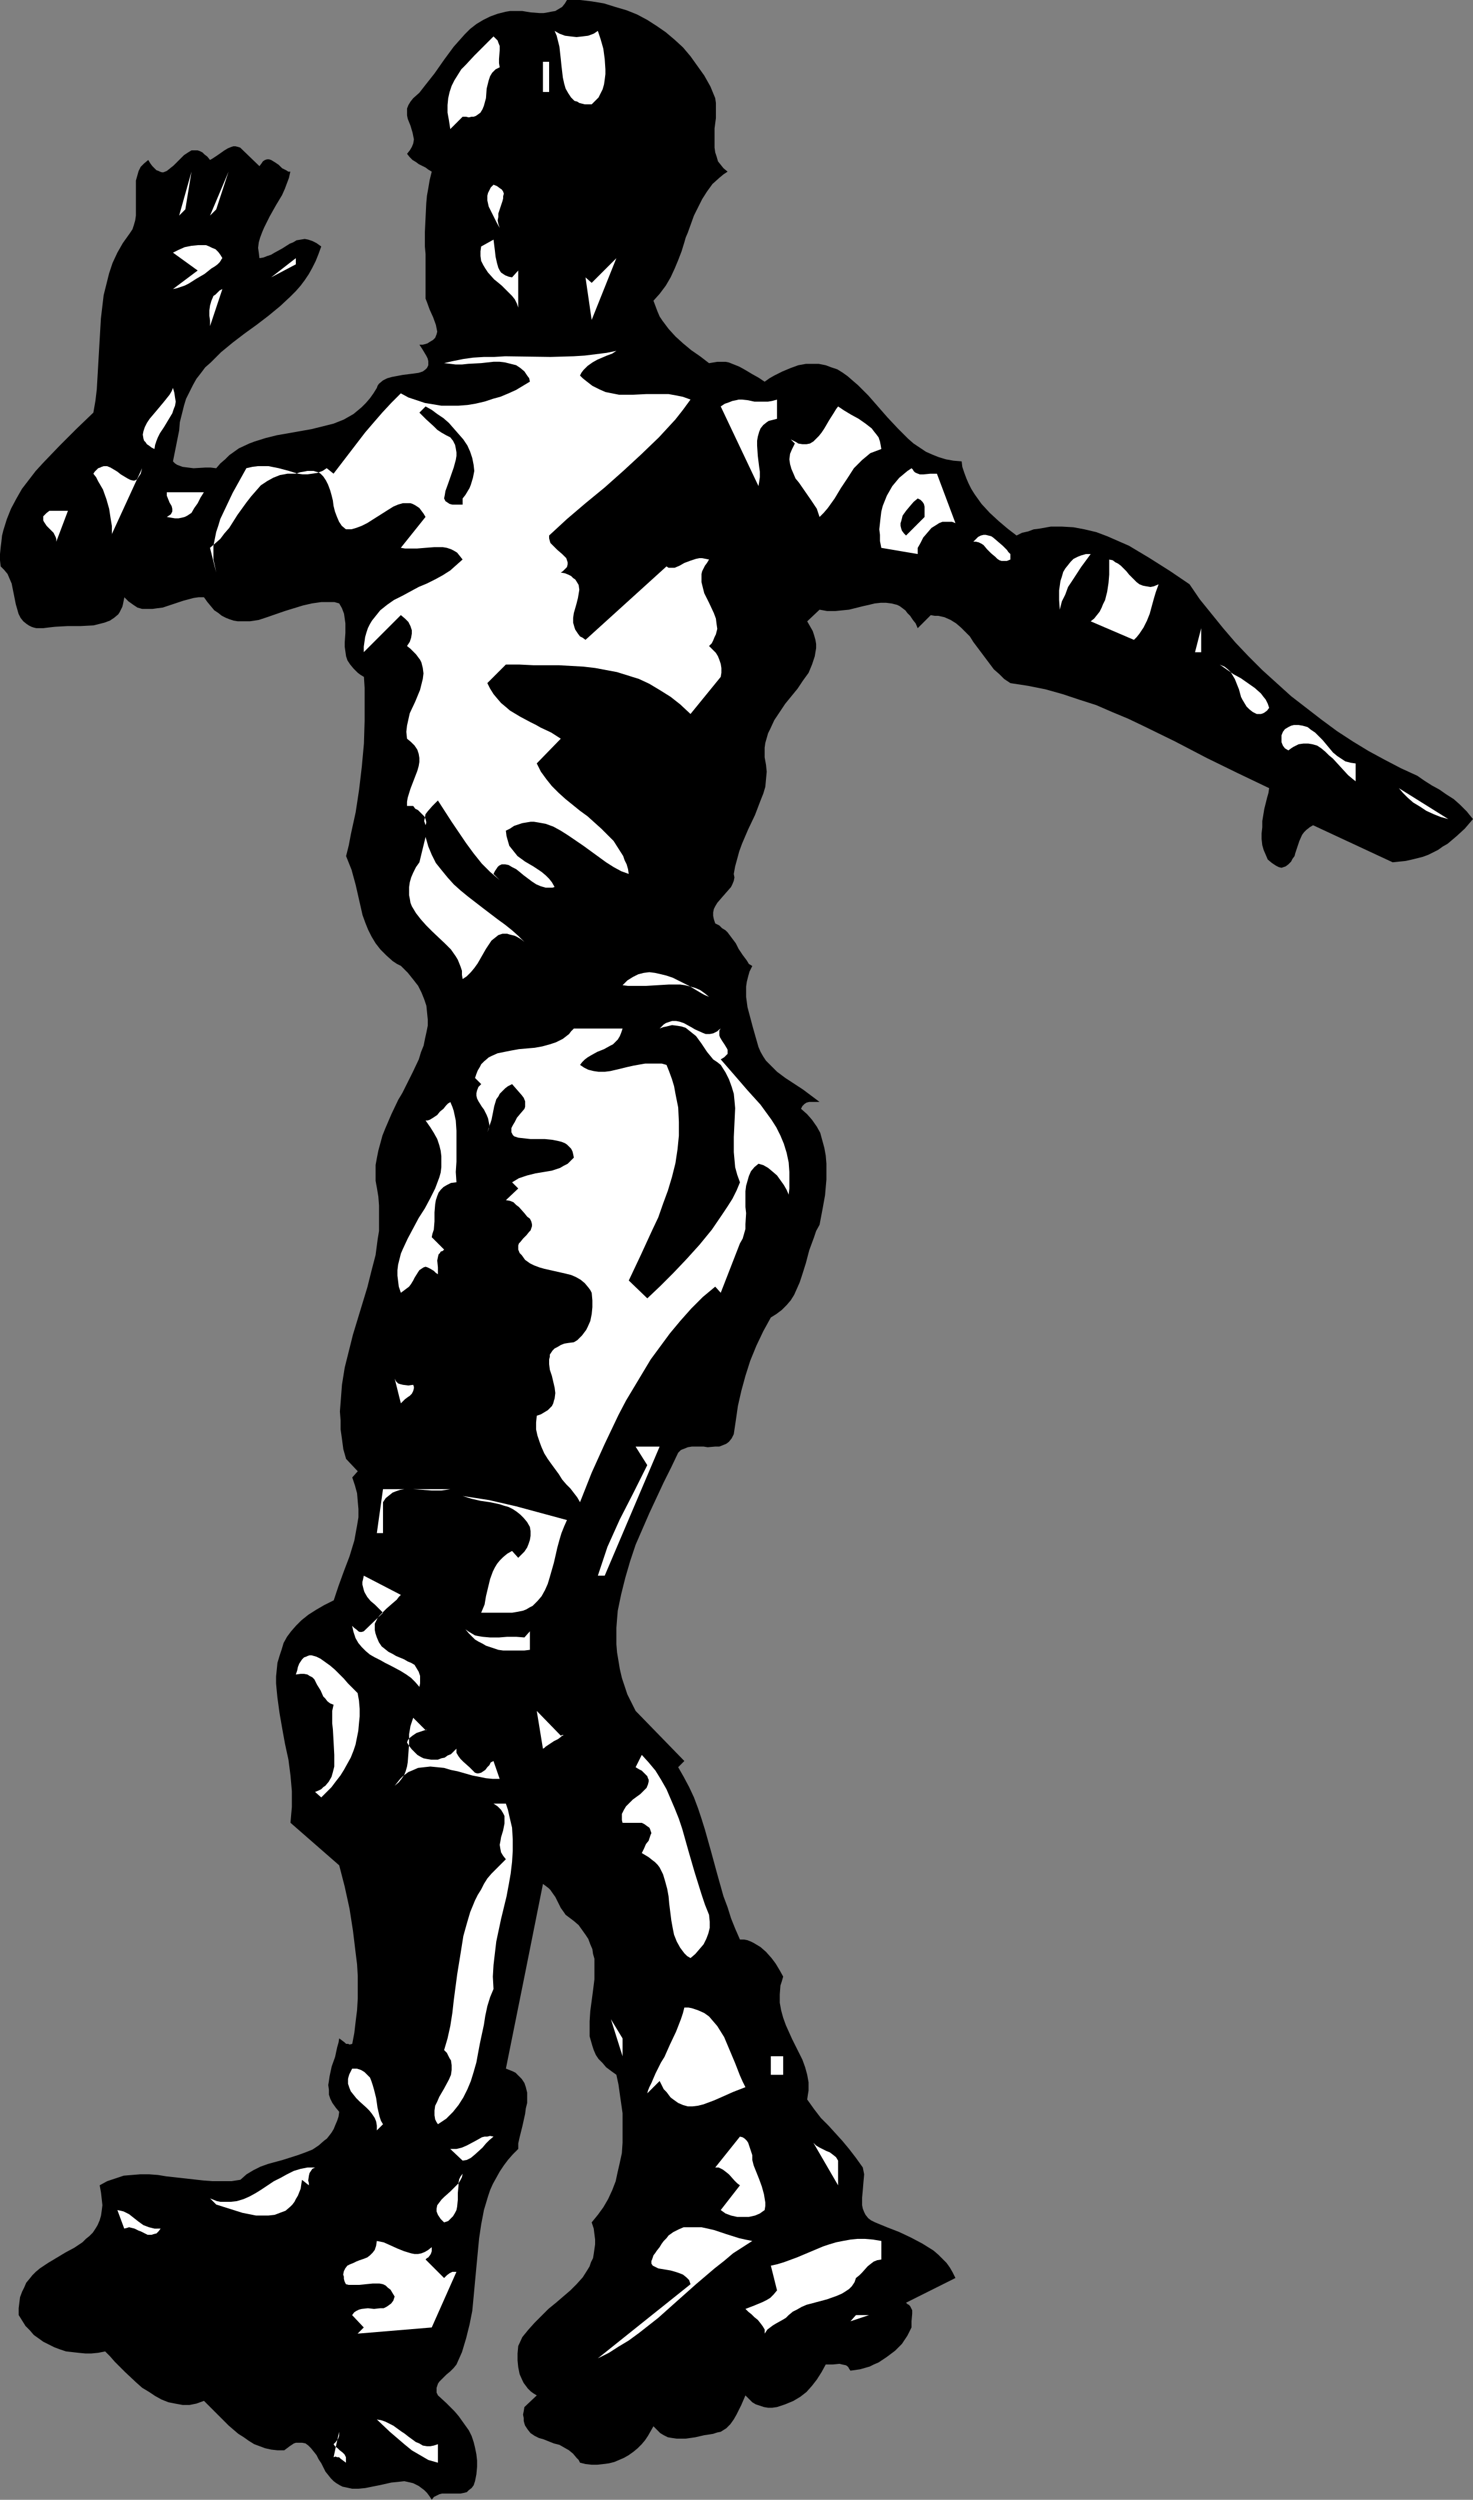 <?xml version="1.0" encoding="UTF-8" standalone="no"?>
<svg
   version="1.0"
   width="91.75mm"
   height="155.668mm"
   id="svg60"
   sodipodi:docname="In-Line Skating 26.wmf"
   xmlns:inkscape="http://www.inkscape.org/namespaces/inkscape"
   xmlns:sodipodi="http://sodipodi.sourceforge.net/DTD/sodipodi-0.dtd"
   xmlns="http://www.w3.org/2000/svg"
   xmlns:svg="http://www.w3.org/2000/svg">
  <rect width="100%" height="100%" fill="#808080" stroke="none"/>
  <sodipodi:namedview
     id="namedview60"
     pagecolor="#ffffff"
     bordercolor="#000000"
     borderopacity="0.25"
     inkscape:showpageshadow="2"
     inkscape:pageopacity="0.0"
     inkscape:pagecheckerboard="0"
     inkscape:deskcolor="#d1d1d1"
     inkscape:document-units="mm" />
  <defs
     id="defs1">
    <pattern
       id="WMFhbasepattern"
       patternUnits="userSpaceOnUse"
       width="6"
       height="6"
       x="0"
       y="0" />
  </defs>
  <path
     style="fill:#000000;fill-opacity:1;fill-rule:evenodd;stroke:none"
     d="m 168.377,23.108 0.162,1.131 v 1.131 2.424 l -0.323,2.424 v 2.262 1.131 1.131 l 0.162,1.131 0.323,0.97 0.323,1.131 0.646,0.808 0.646,0.808 0.97,0.808 -0.97,0.646 -0.97,0.808 -1.616,1.454 -1.293,1.778 -1.131,1.778 -0.97,1.939 -0.97,1.939 -1.454,4.04 -0.485,1.131 -0.323,1.131 -0.646,2.101 -0.808,2.101 -0.808,1.939 -0.97,2.101 -1.131,1.939 -1.454,1.939 -1.454,1.616 0.485,1.293 0.485,1.293 0.485,1.131 0.646,0.97 1.454,1.939 1.616,1.778 1.777,1.616 1.939,1.616 2.101,1.454 2.101,1.616 0.97,-0.162 0.97,-0.162 h 0.97 0.97 l 0.808,0.162 0.808,0.323 1.616,0.646 1.454,0.808 1.616,0.97 1.454,0.808 1.454,0.97 1.131,-0.808 1.131,-0.646 1.939,-0.97 1.939,-0.808 1.777,-0.646 1.778,-0.323 h 1.616 1.454 l 1.616,0.323 1.293,0.485 1.454,0.485 1.293,0.808 1.131,0.808 1.293,1.131 1.131,0.97 2.424,2.424 2.262,2.585 1.131,1.293 1.131,1.293 2.424,2.585 2.424,2.424 1.293,1.131 1.454,0.97 1.454,0.97 1.454,0.646 1.616,0.646 1.616,0.485 1.777,0.323 1.939,0.162 0.162,1.293 0.485,1.454 0.485,1.293 0.485,1.131 0.646,1.293 0.808,1.293 1.616,2.262 1.939,2.101 2.101,1.939 2.101,1.778 2.101,1.616 1.293,-0.646 1.454,-0.323 1.293,-0.485 1.293,-0.162 2.747,-0.485 h 2.585 l 2.747,0.162 2.585,0.485 2.747,0.646 2.585,0.97 2.585,1.131 2.585,1.131 2.424,1.454 2.424,1.454 4.848,3.07 4.525,3.07 2.424,3.555 2.747,3.393 2.747,3.393 2.909,3.393 3.07,3.232 3.232,3.232 3.393,3.07 3.393,3.07 3.555,2.747 3.555,2.747 3.717,2.747 3.717,2.424 3.717,2.262 3.878,2.101 3.717,1.939 3.878,1.778 1.616,1.131 1.777,1.131 1.777,0.97 1.616,1.131 1.778,1.131 1.454,1.293 1.616,1.616 0.646,0.808 0.808,0.97 -1.939,2.262 -1.939,1.778 -2.101,1.778 -1.131,0.646 -1.131,0.808 -2.262,1.131 -1.293,0.485 -1.293,0.323 -1.293,0.323 -1.454,0.323 -1.616,0.162 -1.454,0.162 -18.744,-8.726 -0.808,0.485 -0.808,0.646 -0.485,0.485 -0.485,0.646 -0.646,1.454 -0.97,2.909 -0.162,0.646 -0.485,0.646 -0.323,0.646 -0.646,0.646 -0.646,0.485 -0.97,0.323 -0.646,-0.162 -0.646,-0.323 -0.97,-0.646 -0.97,-0.808 -0.485,-1.131 -0.485,-1.131 -0.323,-1.131 -0.162,-1.454 v -1.293 l 0.162,-1.454 v -1.454 l 0.485,-2.909 0.323,-1.293 0.323,-1.293 0.323,-1.131 0.162,-1.131 -3.717,-1.778 -3.717,-1.778 -7.272,-3.555 -7.433,-3.878 -7.272,-3.555 -3.717,-1.778 -3.878,-1.616 -3.717,-1.616 -4.04,-1.293 -3.878,-1.293 -4.04,-1.131 -4.04,-0.808 -4.201,-0.646 -1.454,-0.97 -1.131,-1.131 -1.293,-1.131 -0.97,-1.293 -1.939,-2.585 -0.97,-1.293 -0.97,-1.293 -0.808,-1.293 -1.131,-1.131 -0.97,-0.97 -1.131,-0.97 -1.293,-0.808 -1.454,-0.646 -1.454,-0.323 h -0.808 l -0.97,-0.162 -3.07,3.07 -0.485,-1.131 -0.646,-0.808 -0.646,-0.97 -0.646,-0.646 -0.485,-0.646 -0.646,-0.485 -0.646,-0.485 -0.646,-0.323 -1.293,-0.323 -1.293,-0.162 h -1.293 l -1.454,0.162 -1.293,0.323 -1.454,0.323 -3.232,0.808 -1.616,0.162 -1.616,0.162 h -1.939 l -1.777,-0.323 -2.909,2.747 0.646,1.131 0.646,1.131 0.323,0.97 0.323,1.131 0.162,0.97 v 0.97 l -0.162,0.97 -0.162,0.97 -0.323,0.97 -0.323,0.97 -0.808,1.939 -1.293,1.778 -1.293,1.939 -2.909,3.555 -1.293,1.939 -1.293,1.939 -0.97,2.101 -0.485,0.97 -0.323,1.131 -0.323,1.131 -0.162,1.131 v 1.131 1.131 l 0.323,1.778 0.162,1.616 -0.162,1.778 -0.162,1.778 -0.485,1.616 -0.646,1.616 -1.293,3.393 -1.616,3.393 -1.454,3.393 -0.646,1.778 -0.485,1.778 -0.485,1.778 -0.323,1.778 0.162,0.808 -0.162,0.808 -0.323,0.808 -0.323,0.646 -1.131,1.293 -1.131,1.293 -0.97,1.131 -0.485,0.808 -0.323,0.646 -0.162,0.808 v 0.808 l 0.162,0.808 0.323,0.97 0.97,0.485 0.646,0.646 0.808,0.485 0.485,0.485 0.97,1.293 0.97,1.293 0.646,1.293 0.97,1.454 0.97,1.293 0.485,0.808 0.808,0.485 -0.646,1.293 -0.323,1.131 -0.323,1.293 -0.162,1.131 v 1.293 1.131 l 0.323,2.424 0.646,2.424 0.646,2.424 0.646,2.262 0.646,2.262 0.485,1.131 0.646,1.131 0.646,0.97 0.808,0.808 1.777,1.778 1.939,1.454 4.201,2.747 1.939,1.454 1.939,1.454 h -1.293 -1.131 l -0.646,0.162 -0.485,0.323 -0.485,0.485 -0.323,0.646 1.454,1.293 1.131,1.293 1.131,1.616 0.808,1.454 0.485,1.778 0.485,1.778 0.323,1.778 0.162,1.939 v 1.778 1.939 l -0.323,3.717 -0.646,3.555 -0.646,3.393 -0.808,1.454 -0.485,1.454 -1.131,3.07 -0.808,3.07 -0.97,3.07 -0.485,1.454 -0.646,1.454 -0.646,1.454 -0.808,1.293 -0.97,1.131 -1.131,1.131 -1.293,0.97 -1.293,0.808 -1.777,3.232 -1.616,3.393 -1.454,3.555 -1.131,3.555 -0.97,3.555 -0.808,3.555 -0.485,3.393 -0.485,3.232 -0.485,0.97 -0.646,0.808 -0.646,0.485 -0.808,0.323 -0.808,0.323 h -0.97 l -1.777,0.162 -0.97,-0.162 h -0.97 -1.778 l -0.97,0.162 -0.808,0.323 -0.808,0.323 -0.646,0.646 -1.616,3.393 -1.777,3.555 -3.393,7.272 -1.616,3.717 -1.616,3.717 -1.293,3.878 -1.131,3.878 -0.97,3.878 -0.808,3.878 -0.162,1.939 -0.162,2.101 v 1.939 1.939 l 0.162,1.939 0.323,1.939 0.323,1.939 0.485,2.101 0.646,1.939 0.646,1.939 0.97,1.939 0.97,1.939 11.473,11.796 -1.454,1.454 1.293,2.262 1.293,2.424 1.131,2.424 0.97,2.585 0.808,2.424 0.808,2.585 1.454,5.171 1.454,5.332 1.454,5.171 0.97,2.585 0.808,2.585 0.97,2.424 1.131,2.585 h 0.97 l 0.808,0.162 0.808,0.323 0.646,0.323 0.808,0.485 0.808,0.485 1.293,1.131 1.293,1.454 0.97,1.293 0.97,1.616 0.808,1.454 -0.323,1.131 -0.323,0.97 -0.162,2.101 v 1.939 l 0.323,1.778 0.485,1.778 0.646,1.778 1.454,3.232 0.808,1.616 0.808,1.616 0.808,1.616 0.646,1.778 0.485,1.778 0.323,1.778 v 1.939 l -0.162,0.97 -0.162,1.131 1.616,2.262 1.616,2.101 1.777,1.778 1.616,1.778 1.616,1.778 1.616,1.939 1.616,2.101 1.616,2.262 0.162,0.808 0.162,0.808 -0.162,1.778 -0.162,1.939 -0.162,1.778 v 0.97 0.808 l 0.162,0.808 0.323,0.808 0.323,0.646 0.646,0.808 0.646,0.485 0.97,0.485 2.747,1.131 2.909,1.131 2.747,1.293 2.747,1.454 1.293,0.808 1.293,0.808 1.131,0.97 0.97,0.97 0.97,0.97 0.808,1.131 0.646,1.131 0.646,1.293 -11.634,5.817 0.323,0.323 0.323,0.162 0.323,0.323 0.162,0.323 0.323,0.646 v 0.808 l -0.162,1.778 v 0.808 0.646 l -0.485,0.97 -0.485,0.97 -0.646,0.97 -0.646,0.97 -1.616,1.616 -1.939,1.454 -1.939,1.293 -1.131,0.485 -0.97,0.485 -1.131,0.323 -1.131,0.323 -1.131,0.162 -1.131,0.162 -0.323,-0.485 -0.162,-0.323 -0.323,-0.323 -0.323,-0.162 -0.808,-0.162 -0.646,-0.162 -1.616,0.162 h -0.808 -0.808 l -0.97,1.778 -1.131,1.778 -1.131,1.454 -1.293,1.454 -1.454,1.131 -1.616,0.97 -1.939,0.808 -1.939,0.646 -1.131,0.162 h -0.97 l -0.97,-0.162 -0.97,-0.323 -0.97,-0.323 -0.808,-0.485 -0.808,-0.808 -0.808,-0.808 -0.97,2.262 -1.131,2.262 -0.646,1.131 -0.808,1.131 -0.97,0.97 -1.293,0.808 -0.808,0.162 -0.97,0.323 -2.101,0.323 -2.101,0.485 -2.262,0.323 h -1.131 -0.97 l -1.131,-0.162 -0.97,-0.162 -0.97,-0.485 -0.808,-0.485 -0.808,-0.808 -0.808,-0.808 -0.646,1.131 -0.646,1.131 -0.646,0.97 -0.808,0.97 -0.97,0.97 -0.97,0.808 -1.131,0.808 -1.131,0.646 -1.131,0.485 -1.131,0.485 -1.293,0.323 -1.293,0.162 -1.454,0.162 h -1.293 l -1.454,-0.162 -1.293,-0.323 -0.323,-0.646 -0.485,-0.485 -0.808,-0.97 -0.97,-0.808 -1.131,-0.646 -1.131,-0.646 -1.293,-0.323 -2.424,-0.97 -1.131,-0.323 -0.97,-0.485 -0.97,-0.646 -0.646,-0.808 -0.646,-0.97 -0.162,-0.485 -0.162,-0.646 v -0.646 l -0.162,-0.808 0.162,-0.808 0.162,-0.97 2.909,-2.747 -0.808,-0.485 -0.646,-0.485 -0.646,-0.646 -0.485,-0.646 -0.485,-0.646 -0.323,-0.646 -0.646,-1.454 -0.323,-1.616 -0.162,-1.616 v -1.616 l 0.162,-1.778 0.97,-2.101 1.454,-1.778 1.454,-1.616 1.616,-1.616 1.616,-1.616 1.777,-1.454 3.393,-2.909 1.454,-1.454 1.454,-1.616 1.131,-1.778 0.485,-0.808 0.323,-0.97 0.485,-0.97 0.162,-0.97 0.162,-1.131 0.162,-1.131 v -1.131 l -0.162,-1.293 -0.162,-1.293 -0.485,-1.454 1.454,-1.778 1.293,-1.778 1.131,-1.939 0.97,-2.101 0.808,-2.101 0.485,-2.262 0.485,-2.101 0.485,-2.262 0.162,-2.424 v -2.262 -2.262 -2.424 l -0.323,-2.262 -0.323,-2.262 -0.323,-2.262 -0.485,-2.262 -1.131,-0.808 -1.293,-0.97 -0.808,-0.97 -0.97,-0.97 -0.646,-0.97 -0.485,-1.131 -0.323,-0.97 -0.323,-1.131 -0.323,-1.131 v -1.293 -2.262 l 0.162,-2.424 0.323,-2.424 0.323,-2.424 0.323,-2.585 v -2.424 -2.424 l -0.323,-1.131 -0.162,-1.131 -0.485,-1.131 -0.485,-1.293 -0.646,-0.97 -0.808,-1.131 -0.808,-1.131 -1.131,-0.97 -0.646,-0.485 -0.646,-0.485 -0.646,-0.485 -0.323,-0.485 -0.808,-1.131 -0.646,-1.293 -0.646,-1.293 -0.808,-1.131 -0.323,-0.485 -0.485,-0.485 -0.646,-0.485 -0.646,-0.485 -4.363,21.815 -4.363,21.653 0.808,0.323 0.808,0.323 0.646,0.323 0.485,0.485 0.97,0.97 0.646,0.97 0.323,0.97 0.323,1.293 v 1.131 1.293 l -0.323,1.293 -0.162,1.293 -0.646,2.909 -0.646,2.585 -0.323,1.454 v 1.293 l -1.293,1.293 -1.131,1.293 -0.97,1.293 -0.97,1.454 -0.808,1.454 -0.808,1.454 -0.646,1.454 -0.485,1.454 -0.97,3.232 -0.646,3.393 -0.485,3.232 -0.323,3.393 -0.323,3.393 -0.646,6.948 -0.323,3.393 -0.646,3.232 -0.808,3.232 -0.485,1.616 -0.485,1.616 -0.646,1.454 -0.646,1.454 -0.646,0.808 -0.808,0.808 -0.97,0.808 -0.808,0.808 -0.808,0.808 -0.323,0.485 -0.162,0.485 -0.162,0.485 v 0.485 0.646 l 0.323,0.646 1.939,1.778 1.939,1.939 0.97,1.131 0.808,1.131 0.808,1.131 0.808,1.131 0.646,1.293 0.485,1.454 0.323,1.293 0.323,1.616 0.162,1.454 v 1.454 l -0.162,1.778 -0.323,1.616 -0.323,0.97 -0.485,0.646 -0.646,0.485 -0.485,0.485 -0.646,0.162 -0.808,0.162 h -1.454 -0.646 -0.808 -1.454 l -0.646,0.162 -0.646,0.323 -0.646,0.323 -0.485,0.646 -0.646,-0.97 -0.485,-0.646 -0.646,-0.646 -0.646,-0.485 -0.646,-0.485 -0.646,-0.323 -0.646,-0.323 -0.646,-0.162 -1.454,-0.323 -1.454,0.162 -1.616,0.162 -1.454,0.323 -1.454,0.323 -1.616,0.323 -1.616,0.323 -1.616,0.162 h -1.454 l -1.454,-0.323 -0.808,-0.162 -0.646,-0.323 -0.808,-0.485 -0.646,-0.485 -0.646,-0.646 -0.646,-0.808 -0.646,-0.808 -0.485,-0.97 -0.485,-0.97 -0.646,-0.97 -0.485,-0.97 -0.646,-0.808 -0.646,-0.808 -0.646,-0.646 -0.646,-0.485 -0.808,-0.162 h -0.97 -0.485 l -0.485,0.162 -0.485,0.323 -0.485,0.323 -0.646,0.485 -0.646,0.485 h -1.616 l -1.454,-0.162 -1.454,-0.323 -1.293,-0.485 -1.293,-0.485 -1.293,-0.808 -1.131,-0.808 -1.293,-0.808 -2.262,-1.939 -2.101,-2.101 -1.939,-1.939 -1.777,-1.778 -1.777,0.646 -1.616,0.323 h -1.616 l -1.777,-0.323 -1.616,-0.323 -1.616,-0.646 -1.454,-0.808 -1.454,-0.97 -1.616,-0.97 -1.454,-1.293 -2.585,-2.424 -1.293,-1.293 -1.131,-1.131 -1.131,-1.293 -1.131,-1.131 -1.616,0.323 -1.616,0.162 h -1.454 l -1.616,-0.162 -1.454,-0.162 -1.454,-0.162 -1.454,-0.485 -1.293,-0.485 -1.293,-0.646 -1.293,-0.646 -1.131,-0.808 -1.131,-0.808 -0.97,-1.131 -0.97,-0.97 -0.808,-1.293 -0.808,-1.293 v -1.616 l 0.162,-1.293 0.162,-1.293 0.485,-1.293 0.485,-0.97 0.485,-1.131 0.808,-0.97 0.646,-0.808 0.808,-0.808 0.97,-0.808 1.939,-1.293 4.04,-2.424 2.101,-1.131 1.939,-1.293 0.808,-0.808 0.808,-0.646 0.808,-0.808 0.646,-0.97 0.485,-0.808 0.485,-1.131 0.323,-1.131 0.162,-1.131 0.162,-1.293 -0.162,-1.454 -0.162,-1.454 -0.323,-1.778 1.777,-0.97 1.939,-0.646 1.939,-0.646 1.939,-0.162 1.939,-0.162 h 2.101 l 2.101,0.162 1.939,0.323 4.363,0.485 4.363,0.485 2.101,0.162 h 2.262 2.262 l 2.101,-0.323 1.454,-1.293 1.616,-0.97 1.616,-0.808 1.777,-0.646 3.555,-0.97 3.555,-1.131 1.777,-0.646 1.616,-0.646 1.454,-0.97 1.293,-1.131 0.646,-0.485 0.646,-0.808 0.485,-0.646 0.485,-0.808 0.323,-0.808 0.485,-1.131 0.323,-0.97 0.162,-1.131 -0.808,-0.97 -0.808,-1.131 -0.485,-0.97 -0.323,-0.97 v -1.131 l -0.162,-1.131 0.162,-0.97 0.162,-1.131 0.485,-2.262 0.808,-2.262 0.485,-2.262 0.323,-1.131 0.162,-0.97 0.646,0.485 0.646,0.485 0.323,0.323 h 0.485 l 0.323,0.162 0.646,-0.162 0.485,-2.585 0.323,-2.747 0.323,-2.585 0.162,-2.747 v -2.585 -2.747 l -0.162,-2.747 -0.323,-2.585 -0.646,-5.333 -0.808,-5.171 -1.131,-5.171 -1.293,-5.009 -11.473,-10.019 0.162,-1.939 0.162,-1.778 v -1.778 -1.939 l -0.323,-3.717 -0.485,-3.717 -0.808,-3.717 -0.323,-1.778 -0.323,-1.778 -0.646,-3.717 -0.485,-3.555 -0.162,-1.616 -0.162,-1.778 v -1.616 l 0.162,-1.616 0.162,-1.616 0.485,-1.616 0.485,-1.454 0.485,-1.616 0.808,-1.454 0.97,-1.293 1.131,-1.293 1.293,-1.293 1.616,-1.293 1.777,-1.131 1.939,-1.131 2.262,-1.131 1.131,-3.393 1.293,-3.555 1.293,-3.393 1.131,-3.717 0.323,-1.778 0.323,-1.778 0.323,-1.939 v -1.939 l -0.162,-1.778 -0.162,-1.939 -0.485,-1.778 -0.646,-1.939 1.293,-1.454 -2.747,-2.909 -0.646,-2.262 -0.323,-2.424 -0.323,-2.262 v -2.101 l -0.162,-2.101 0.162,-2.101 0.162,-2.101 0.162,-2.101 0.646,-4.04 0.97,-3.878 0.97,-3.878 1.131,-3.717 1.131,-3.717 1.131,-3.717 0.97,-3.878 0.97,-3.717 0.485,-3.717 0.323,-1.939 v -1.939 -2.101 -1.939 l -0.162,-2.101 -0.323,-1.939 -0.323,-1.778 v -1.939 -1.778 l 0.323,-1.778 0.323,-1.616 0.485,-1.778 0.485,-1.778 0.646,-1.616 1.454,-3.393 1.616,-3.393 0.97,-1.616 0.808,-1.616 1.616,-3.232 1.454,-3.07 0.485,-1.616 0.646,-1.616 0.323,-1.616 0.323,-1.454 0.323,-1.616 v -1.454 l -0.162,-1.616 -0.162,-1.616 -0.485,-1.454 -0.646,-1.616 -0.808,-1.616 -1.131,-1.454 -1.293,-1.616 -1.616,-1.616 -0.97,-0.485 -0.97,-0.646 -1.454,-1.293 -1.454,-1.454 -1.131,-1.454 -0.97,-1.616 -0.808,-1.616 -0.646,-1.616 -0.646,-1.778 -1.616,-7.11 -0.97,-3.555 -0.646,-1.616 -0.646,-1.616 0.646,-2.585 0.485,-2.585 1.131,-5.171 0.808,-5.332 0.646,-5.494 0.485,-5.333 0.162,-5.333 v -5.332 -2.424 l -0.162,-2.585 -0.808,-0.485 -0.646,-0.485 -0.97,-0.97 -0.808,-0.97 -0.646,-0.97 -0.323,-0.97 -0.162,-1.131 -0.162,-1.131 v -0.97 l 0.162,-2.262 v -2.262 l -0.162,-1.131 -0.162,-1.131 -0.485,-1.293 -0.646,-1.131 -1.131,-0.323 h -0.97 -2.101 l -2.262,0.323 -2.101,0.485 -2.101,0.646 -2.101,0.646 -4.201,1.454 -1.939,0.646 -2.101,0.323 h -1.939 -0.97 l -0.97,-0.162 -0.97,-0.323 -0.808,-0.323 -0.97,-0.485 -0.808,-0.646 -0.97,-0.646 -0.808,-0.97 -0.808,-0.97 -0.808,-1.131 h -1.293 l -1.131,0.162 -2.424,0.646 -2.424,0.808 -2.424,0.808 -1.293,0.162 -1.131,0.162 h -1.131 -1.293 l -1.131,-0.323 -0.97,-0.646 -1.131,-0.808 -0.97,-0.97 -0.162,0.808 -0.162,0.808 -0.162,0.646 -0.323,0.646 -0.323,0.646 -0.323,0.485 -0.97,0.808 -0.97,0.646 -1.293,0.485 -1.293,0.323 -1.293,0.323 -3.07,0.162 h -3.07 l -2.909,0.162 -1.454,0.162 -1.293,0.162 H 9.372 8.564 L 7.918,147.694 7.433,147.533 6.787,147.21 6.302,146.886 5.494,146.24 4.848,145.432 4.363,144.462 4.04,143.331 3.717,142.2 3.232,139.776 2.747,137.352 2.262,136.221 1.777,135.09 0.97,134.121 0.162,133.313 0,131.858 v -1.454 l 0.162,-1.616 0.162,-1.293 0.162,-1.454 0.323,-1.293 0.808,-2.585 0.97,-2.424 1.293,-2.424 1.293,-2.262 1.616,-2.101 1.616,-2.101 1.777,-1.939 3.878,-4.04 3.878,-3.878 4.04,-3.878 0.485,-2.747 0.323,-2.747 0.323,-5.494 0.323,-5.656 0.323,-5.494 0.323,-2.747 0.323,-2.747 0.646,-2.585 0.646,-2.585 0.808,-2.424 1.131,-2.424 1.293,-2.262 0.808,-1.131 0.808,-1.131 0.646,-0.97 0.323,-0.97 0.323,-1.131 0.162,-1.131 v -2.424 -1.131 -3.555 -1.131 l 0.323,-1.131 0.323,-1.131 0.485,-0.97 0.808,-0.808 0.97,-0.808 0.485,0.808 0.485,0.646 0.485,0.485 0.485,0.485 0.485,0.162 0.323,0.162 0.485,0.162 h 0.323 l 0.808,-0.323 0.808,-0.646 0.808,-0.646 0.808,-0.808 1.616,-1.616 0.97,-0.646 0.808,-0.485 h 0.485 0.485 0.485 l 0.485,0.162 0.646,0.323 0.485,0.485 0.646,0.485 0.646,0.808 0.808,-0.485 0.97,-0.646 1.616,-1.131 0.808,-0.485 0.808,-0.323 0.485,-0.162 h 0.485 l 0.646,0.162 0.485,0.162 4.525,4.363 0.485,-0.646 0.323,-0.485 0.485,-0.323 0.485,-0.162 h 0.485 l 0.485,0.162 0.808,0.485 0.97,0.646 0.808,0.808 0.97,0.485 0.485,0.323 h 0.485 l -0.323,1.454 -0.485,1.293 -0.485,1.293 -0.646,1.454 -1.454,2.424 -1.454,2.585 -1.293,2.585 -0.485,1.131 -0.485,1.293 -0.323,1.131 -0.162,1.293 0.162,1.131 0.162,1.293 0.97,-0.162 0.808,-0.323 0.97,-0.323 0.808,-0.485 1.777,-0.97 1.777,-1.131 0.808,-0.323 0.808,-0.485 0.97,-0.162 0.97,-0.162 0.808,0.162 0.97,0.323 0.97,0.485 1.131,0.808 -0.646,1.778 -0.646,1.616 -0.808,1.616 -0.808,1.454 -0.97,1.454 -0.97,1.293 -1.131,1.293 -1.293,1.293 -2.424,2.262 -2.747,2.262 -2.747,2.101 -2.909,2.101 -2.747,2.101 -2.747,2.262 -2.424,2.424 -1.293,1.131 -0.97,1.293 -1.131,1.454 -0.808,1.454 -0.808,1.616 -0.808,1.616 -0.485,1.616 -0.485,1.939 -0.485,1.939 -0.162,1.939 -1.454,7.272 0.485,0.485 0.485,0.323 1.293,0.485 1.293,0.162 1.293,0.162 2.747,-0.162 h 1.293 l 1.293,0.162 0.97,-1.131 1.131,-0.97 0.97,-0.97 1.131,-0.808 1.131,-0.808 2.424,-1.131 1.293,-0.485 2.585,-0.808 2.585,-0.646 5.494,-0.97 2.747,-0.485 2.585,-0.646 2.585,-0.646 2.424,-0.97 1.131,-0.646 1.131,-0.646 0.97,-0.808 0.97,-0.808 0.97,-0.97 0.97,-1.131 0.808,-1.131 0.808,-1.293 0.162,-0.485 0.323,-0.485 0.97,-0.808 0.97,-0.485 1.131,-0.323 2.585,-0.485 2.585,-0.323 1.131,-0.162 0.97,-0.323 0.646,-0.485 0.323,-0.323 0.162,-0.323 0.162,-0.323 v -0.485 -0.485 l -0.162,-0.646 -0.323,-0.646 -0.485,-0.808 -0.485,-0.808 -0.646,-0.97 h 0.808 l 0.646,-0.162 0.485,-0.162 0.485,-0.323 0.808,-0.485 0.485,-0.485 0.323,-0.808 0.162,-0.646 -0.162,-0.808 -0.162,-0.808 -0.646,-1.778 -0.808,-1.778 -0.646,-1.778 -0.323,-0.808 v -0.808 -2.101 -1.939 -3.878 -1.778 l -0.162,-1.778 v -3.393 l 0.162,-3.393 0.162,-3.393 0.162,-1.778 0.323,-1.778 0.323,-1.939 0.485,-1.939 -0.808,-0.485 -0.646,-0.485 -1.616,-0.808 -0.646,-0.485 -0.808,-0.485 -0.646,-0.646 -0.646,-0.808 0.646,-0.808 0.485,-0.808 0.323,-0.808 0.162,-0.97 -0.162,-0.808 -0.162,-0.808 -0.485,-1.616 -0.646,-1.616 -0.162,-0.808 v -0.808 -0.808 l 0.323,-0.808 0.485,-0.808 0.646,-0.808 1.454,-1.293 1.131,-1.454 2.424,-3.07 2.262,-3.232 2.262,-3.07 1.293,-1.454 1.293,-1.454 1.293,-1.293 1.454,-1.131 1.616,-0.97 1.616,-0.808 1.777,-0.646 1.939,-0.485 0.97,-0.162 h 0.97 1.939 l 1.939,0.323 2.101,0.162 h 0.97 l 0.97,-0.162 0.808,-0.162 0.97,-0.162 0.808,-0.485 0.808,-0.485 0.646,-0.808 L 133.473,0 h 3.07 l 2.747,0.323 2.909,0.485 2.585,0.808 2.747,0.808 2.424,0.97 2.424,1.293 2.262,1.454 2.101,1.454 2.101,1.778 1.939,1.778 1.777,2.101 1.616,2.262 1.616,2.262 1.454,2.585 z"
     id="path1" />
  <path
     style="fill:#ffffff;fill-opacity:1;fill-rule:evenodd;stroke:none"
     d="m 140.745,7.272 0.646,1.939 0.646,2.262 0.323,2.424 0.162,2.424 v 1.131 l -0.162,1.293 -0.162,1.131 -0.323,1.131 -0.485,0.97 -0.485,0.97 -0.808,0.808 -0.808,0.808 h -1.616 l -0.646,-0.162 -0.646,-0.162 -0.485,-0.323 -0.646,-0.162 -0.808,-0.808 -0.646,-0.97 -0.646,-1.131 -0.323,-1.131 -0.323,-1.454 -0.323,-2.747 -0.162,-1.616 -0.162,-1.454 -0.162,-1.454 -0.323,-1.293 -0.323,-1.293 -0.485,-1.131 1.131,0.646 1.293,0.485 1.293,0.162 1.454,0.162 1.454,-0.162 1.293,-0.162 1.293,-0.485 z"
     id="path2" />
  <path
     style="fill:#ffffff;fill-opacity:1;fill-rule:evenodd;stroke:none"
     d="m 117.638,15.836 -0.97,0.485 -0.808,0.808 -0.485,0.808 -0.323,0.97 -0.485,1.939 -0.162,2.262 -0.485,1.778 -0.323,0.808 -0.485,0.808 -0.646,0.485 -0.485,0.323 -0.485,0.162 h -0.485 l -0.646,0.162 -0.646,-0.162 h -0.808 l -2.909,2.909 -0.323,-2.101 -0.323,-1.778 v -1.778 l 0.162,-1.616 0.323,-1.454 0.485,-1.454 0.646,-1.293 0.808,-1.293 0.808,-1.293 0.97,-0.97 2.101,-2.262 1.131,-1.131 1.131,-1.131 2.262,-2.262 0.323,0.323 0.323,0.323 0.323,0.323 0.162,0.485 0.323,0.808 v 0.97 l -0.162,2.101 v 0.97 z"
     id="path3" />
  <path
     style="fill:#ffffff;fill-opacity:1;fill-rule:evenodd;stroke:none"
     d="m 127.818,14.543 h 1.454 v 7.11 h -1.454 z"
     id="path4" />
  <path
     style="fill:#ffffff;fill-opacity:1;fill-rule:evenodd;stroke:none"
     d="M 42.175,50.74 45.084,40.398 43.629,49.285 Z"
     id="path5" />
  <path
     style="fill:#ffffff;fill-opacity:1;fill-rule:evenodd;stroke:none"
     d="M 49.447,50.74 53.809,40.398 50.901,49.285 Z"
     id="path6" />
  <path
     style="fill:#ffffff;fill-opacity:1;fill-rule:evenodd;stroke:none"
     d="m 117.638,53.648 -0.646,-1.131 -0.646,-1.293 -0.646,-1.293 -0.646,-1.293 -0.323,-1.454 v -0.485 -0.646 l 0.162,-0.646 0.323,-0.646 0.323,-0.646 0.646,-0.646 0.808,0.323 0.646,0.485 0.485,0.323 0.323,0.485 0.162,0.485 -0.162,0.646 v 0.485 l -0.162,0.646 -0.485,1.454 -0.485,1.454 v 0.808 l -0.162,0.808 0.162,0.808 z"
     id="path7" />
  <path
     style="fill:#ffffff;fill-opacity:1;fill-rule:evenodd;stroke:none"
     d="m 120.546,65.283 1.454,-1.616 v 8.726 l -0.323,-0.97 -0.485,-0.97 -0.646,-0.808 -0.808,-0.808 -1.616,-1.616 -0.97,-0.808 -0.808,-0.646 -1.454,-1.616 -0.646,-0.97 -0.485,-0.808 -0.485,-0.97 -0.162,-1.131 v -1.131 l 0.162,-1.131 2.909,-1.616 0.162,1.293 0.162,1.293 0.162,1.454 0.323,1.454 0.323,1.131 0.323,0.646 0.323,0.485 0.485,0.323 0.485,0.323 0.808,0.323 z"
     id="path8" />
  <path
     style="fill:#ffffff;fill-opacity:1;fill-rule:evenodd;stroke:none"
     d="m 52.355,60.758 -0.162,0.162 -0.162,0.323 -0.323,0.485 -0.485,0.485 -0.646,0.485 -0.808,0.485 -1.616,1.293 -1.939,1.131 -1.777,1.131 -0.97,0.485 -0.97,0.323 -0.97,0.323 -0.808,0.162 5.817,-4.363 -5.817,-4.201 1.293,-0.646 1.454,-0.646 1.616,-0.323 1.616,-0.162 h 0.97 0.808 l 0.808,0.323 0.646,0.323 0.808,0.323 0.646,0.646 0.485,0.646 z"
     id="path9" />
  <path
     style="fill:#ffffff;fill-opacity:1;fill-rule:evenodd;stroke:none"
     d="m 63.828,65.283 5.817,-4.525 v 1.454 z"
     id="path10" />
  <path
     style="fill:#ffffff;fill-opacity:1;fill-rule:evenodd;stroke:none"
     d="m 137.836,65.283 1.454,1.293 5.817,-5.817 -5.817,14.543 z"
     id="path11" />
  <path
     style="fill:#ffffff;fill-opacity:1;fill-rule:evenodd;stroke:none"
     d="m 49.447,76.756 v -1.293 l -0.162,-1.131 v -1.293 l 0.162,-1.131 0.323,-1.131 0.485,-1.131 0.485,-0.323 0.485,-0.485 0.485,-0.485 0.646,-0.323 z"
     id="path12" />
  <path
     style="fill:#ffffff;fill-opacity:1;fill-rule:evenodd;stroke:none"
     d="m 145.108,82.573 -0.97,0.646 -1.293,0.485 -2.262,0.97 -1.131,0.646 -1.131,0.808 -0.97,0.97 -0.485,0.646 -0.323,0.646 0.646,0.646 0.808,0.646 1.454,1.131 1.616,0.808 1.454,0.646 1.616,0.323 1.616,0.323 h 1.616 1.616 l 3.232,-0.162 h 3.393 1.777 l 1.777,0.323 1.616,0.323 1.777,0.646 -1.777,2.424 -1.777,2.262 -1.939,2.101 -1.939,2.101 -4.201,4.04 -4.201,3.878 -4.363,3.878 -4.525,3.717 -4.363,3.717 -4.201,3.878 v 0.646 l 0.162,0.646 0.162,0.485 0.485,0.485 1.131,1.131 1.131,0.97 0.485,0.485 0.485,0.485 0.162,0.485 0.162,0.485 v 0.485 l -0.162,0.646 -0.646,0.646 -0.323,0.323 -0.485,0.323 0.97,0.162 0.808,0.323 0.646,0.323 0.485,0.485 0.485,0.323 0.323,0.485 0.485,0.808 0.162,1.131 -0.162,0.97 -0.162,0.97 -0.323,1.293 -0.646,2.262 -0.162,1.131 v 1.131 l 0.323,1.131 0.162,0.485 0.323,0.485 0.323,0.485 0.485,0.646 0.646,0.323 0.646,0.485 v 0 l 19.068,-17.29 0.485,0.323 h 0.485 0.485 0.485 l 1.131,-0.485 1.131,-0.646 1.293,-0.485 1.454,-0.485 0.808,-0.162 h 0.646 l 0.808,0.162 0.808,0.162 -0.485,0.808 -0.485,0.646 -0.323,0.646 -0.323,0.646 -0.162,0.646 v 0.646 1.293 l 0.323,1.293 0.323,1.293 1.131,2.262 1.131,2.424 0.485,1.293 0.162,1.293 0.162,1.131 -0.162,0.646 -0.162,0.646 -0.323,0.646 -0.323,0.808 -0.323,0.646 -0.646,0.646 0.808,0.808 0.808,0.808 0.485,0.808 0.323,0.808 0.323,0.97 0.162,0.97 v 1.131 l -0.162,0.97 -7.11,8.726 -2.424,-2.262 -2.262,-1.778 -2.585,-1.616 -2.424,-1.454 -2.424,-1.131 -2.585,-0.808 -2.585,-0.808 -2.585,-0.485 -2.585,-0.485 -2.747,-0.323 -2.909,-0.162 -2.909,-0.162 h -2.909 -3.07 l -3.232,-0.162 h -3.232 l -4.363,4.363 0.646,1.293 0.808,1.293 0.808,0.97 0.97,1.131 0.97,0.808 1.131,0.97 2.424,1.454 2.424,1.293 1.293,0.646 1.131,0.646 2.424,1.131 2.262,1.454 -5.656,5.817 0.97,1.939 1.293,1.778 1.293,1.616 1.616,1.616 1.616,1.454 3.393,2.747 1.777,1.293 1.616,1.454 1.616,1.454 1.454,1.454 1.454,1.454 1.131,1.778 1.131,1.778 0.323,0.97 0.485,0.97 0.323,1.131 0.162,1.131 -1.777,-0.646 -1.777,-0.97 -1.777,-1.131 -1.777,-1.293 -1.777,-1.293 -1.778,-1.293 -3.555,-2.424 -1.777,-1.131 -1.777,-0.97 -1.777,-0.646 -1.777,-0.323 -0.97,-0.162 h -0.808 l -0.97,0.162 -0.97,0.162 -0.97,0.323 -0.97,0.323 -0.97,0.646 -0.97,0.485 0.162,1.293 0.323,1.131 0.323,1.131 0.646,0.808 0.646,0.808 0.646,0.808 1.777,1.293 1.939,1.131 1.939,1.293 0.97,0.808 0.808,0.808 0.646,0.808 0.646,1.131 -0.485,0.162 h -0.646 -0.97 l -1.131,-0.323 -1.131,-0.485 -0.97,-0.646 -1.939,-1.454 -0.97,-0.808 -0.808,-0.646 -0.97,-0.485 -0.808,-0.485 -0.808,-0.162 h -0.808 l -0.323,0.162 -0.323,0.162 -0.323,0.323 -0.323,0.485 -0.323,0.485 -0.323,0.646 1.454,1.454 -1.131,-0.97 -1.131,-0.97 -1.939,-1.939 -1.939,-2.424 -1.777,-2.424 -3.393,-5.009 -3.232,-5.009 -1.293,1.293 -1.131,1.293 -0.485,0.646 -0.162,0.808 -0.162,0.808 0.162,0.485 0.162,0.485 0.162,-0.485 v -0.323 l -0.162,-0.646 -0.323,-0.646 -0.485,-0.485 -0.485,-0.485 -0.485,-0.485 -0.646,-0.323 -0.485,-0.646 h -1.454 v -0.97 l 0.162,-0.97 0.646,-2.101 0.808,-2.101 0.808,-2.101 0.323,-1.131 0.162,-0.97 v -0.97 l -0.162,-0.97 -0.323,-0.97 -0.646,-0.97 -0.808,-0.808 -0.97,-0.808 -0.162,-1.616 0.162,-1.454 0.323,-1.454 0.323,-1.454 1.293,-2.747 1.131,-2.747 0.323,-1.293 0.323,-1.293 0.162,-1.293 -0.162,-1.293 -0.323,-1.293 -0.323,-0.646 -0.485,-0.646 -0.485,-0.646 -0.646,-0.646 -0.646,-0.646 -0.808,-0.646 0.646,-0.97 0.323,-0.97 0.162,-0.97 v -0.808 l -0.323,-0.97 -0.485,-0.97 -0.808,-0.808 -0.97,-0.808 -8.726,8.726 v -1.293 l 0.162,-1.131 0.162,-1.131 0.323,-1.131 0.323,-0.97 0.485,-0.97 0.485,-0.808 0.646,-0.808 1.293,-1.616 1.616,-1.293 1.616,-1.131 1.939,-0.97 3.878,-2.101 1.939,-0.808 1.939,-0.97 1.777,-0.97 1.777,-1.131 1.454,-1.293 1.454,-1.293 -0.646,-0.808 -0.646,-0.808 -0.808,-0.485 -0.646,-0.323 -0.97,-0.323 -0.97,-0.162 h -0.97 -0.97 l -2.101,0.162 -1.939,0.162 h -1.939 -0.97 l -0.97,-0.162 5.817,-7.272 -0.485,-0.808 -0.485,-0.646 -0.485,-0.646 -0.485,-0.323 -0.485,-0.323 -0.646,-0.323 -0.485,-0.162 h -0.646 -1.131 l -1.131,0.323 -1.131,0.485 -1.293,0.808 -4.848,3.07 -1.293,0.646 -1.293,0.485 -1.131,0.323 h -1.293 l -0.97,-0.808 -0.646,-0.97 -0.485,-1.131 -0.485,-1.293 -0.323,-1.293 -0.162,-1.293 -0.323,-1.293 -0.323,-1.131 -0.485,-1.293 -0.485,-0.97 -0.646,-0.97 -0.646,-0.646 -0.485,-0.323 -0.646,-0.162 -0.485,-0.162 h -1.454 l -0.808,0.162 -0.97,0.162 -0.97,0.323 h -0.97 -0.97 l -0.808,0.162 -0.97,0.162 -0.808,0.323 -0.808,0.323 -1.454,0.808 -1.454,0.97 -1.131,1.293 -1.131,1.293 -1.131,1.454 -2.101,2.909 -1.939,3.07 -1.131,1.293 -0.97,1.293 -1.293,1.131 -1.131,0.97 1.454,5.817 -0.323,-1.616 -0.323,-1.454 v -1.616 -1.616 l 0.323,-1.616 0.323,-1.616 0.485,-1.454 0.485,-1.616 1.454,-3.07 1.454,-3.07 1.616,-2.909 1.616,-2.909 1.454,-0.323 1.293,-0.162 h 1.131 1.293 l 2.424,0.485 2.424,0.646 2.101,0.646 1.131,0.162 h 1.131 l 1.131,-0.162 1.131,-0.162 1.293,-0.485 0.97,-0.646 1.616,1.293 3.717,-4.848 3.717,-4.848 1.939,-2.262 2.101,-2.424 2.101,-2.262 2.262,-2.262 1.777,0.97 1.939,0.646 1.939,0.646 1.939,0.323 1.939,0.323 h 2.101 1.939 l 2.101,-0.162 1.939,-0.323 2.101,-0.485 1.939,-0.646 1.777,-0.485 1.939,-0.808 1.777,-0.808 1.616,-0.97 1.616,-0.97 -0.162,-0.808 -0.485,-0.646 -0.323,-0.485 -0.323,-0.485 -0.97,-0.808 -0.97,-0.646 -1.293,-0.323 -1.293,-0.323 -1.293,-0.162 h -1.454 l -2.909,0.323 -3.07,0.162 -1.454,0.162 h -1.454 l -1.293,-0.162 -1.454,-0.162 2.101,-0.485 2.424,-0.485 2.262,-0.323 2.585,-0.162 h 2.424 l 2.585,-0.162 10.665,0.162 5.494,-0.162 2.585,-0.162 2.585,-0.323 2.585,-0.323 z"
     id="path13" />
  <path
     style="fill:#ffffff;fill-opacity:1;fill-rule:evenodd;stroke:none"
     d="m 40.721,91.299 0.323,1.131 0.162,1.131 0.162,0.97 -0.162,0.97 -0.323,0.808 -0.323,0.97 -0.97,1.616 -0.97,1.616 -0.97,1.454 -0.485,0.97 -0.323,0.808 -0.323,0.97 -0.162,0.97 -0.646,-0.323 -0.646,-0.485 -0.485,-0.323 -0.323,-0.485 -0.323,-0.323 -0.162,-0.485 -0.162,-0.97 0.162,-0.808 0.323,-0.97 0.485,-0.97 0.646,-0.97 1.777,-2.101 1.616,-1.939 0.646,-0.808 0.646,-0.808 0.485,-0.808 z"
     id="path14" />
  <path
     style="fill:#ffffff;fill-opacity:1;fill-rule:evenodd;stroke:none"
     d="m 182.92,94.046 v 4.525 l -0.646,0.162 -0.646,0.162 -0.646,0.162 -0.485,0.323 -0.808,0.646 -0.646,0.808 -0.323,0.808 -0.323,1.131 -0.162,0.97 v 1.131 l 0.162,2.424 0.323,2.585 0.162,1.131 v 1.293 l -0.162,1.131 -0.162,0.97 -8.887,-18.745 0.97,-0.646 0.97,-0.323 0.808,-0.323 0.808,-0.162 0.646,-0.162 h 0.808 l 1.454,0.162 1.454,0.323 h 1.454 0.97 0.808 l 0.97,-0.162 z"
     id="path15" />
  <path
     style="fill:#000000;fill-opacity:1;fill-rule:evenodd;stroke:none"
     d="m 108.912,117.315 v 1.454 h -1.293 -1.131 l -0.646,-0.162 -0.485,-0.323 -0.485,-0.323 -0.323,-0.646 0.162,-0.808 0.162,-0.97 0.646,-1.778 1.293,-3.717 0.485,-1.778 0.162,-0.97 v -0.808 l -0.162,-0.97 -0.162,-0.808 -0.485,-0.97 -0.646,-0.808 -0.97,-0.485 -1.131,-0.646 -0.97,-0.646 -0.808,-0.808 -1.777,-1.616 -1.616,-1.616 1.454,-1.454 1.454,0.808 1.293,0.97 1.454,0.97 1.293,1.131 1.131,1.293 1.131,1.293 1.131,1.293 0.97,1.454 0.646,1.454 0.485,1.454 0.323,1.616 0.162,1.454 -0.323,1.616 -0.485,1.616 -0.323,0.808 -0.485,0.808 -0.485,0.808 z"
     id="path16" />
  <path
     style="fill:#ffffff;fill-opacity:1;fill-rule:evenodd;stroke:none"
     d="m 207.482,105.681 -1.293,0.485 -1.293,0.485 -0.97,0.808 -0.97,0.808 -0.97,0.97 -0.97,0.97 -1.454,2.262 -1.616,2.424 -1.454,2.424 -1.616,2.262 -0.97,1.131 -0.97,0.97 -0.323,-0.97 -0.323,-0.97 -0.646,-0.97 -0.646,-0.97 -1.454,-2.101 -1.454,-2.101 -0.808,-0.97 -0.485,-1.131 -0.485,-1.131 -0.323,-1.131 -0.162,-1.131 0.162,-1.293 0.485,-1.131 0.323,-0.646 0.323,-0.646 -1.454,-1.454 0.485,0.485 0.646,0.323 0.646,0.323 0.485,0.323 0.97,0.162 h 0.97 l 0.808,-0.162 0.808,-0.485 0.646,-0.646 0.646,-0.646 0.646,-0.808 0.646,-0.97 1.131,-1.939 1.131,-1.778 0.485,-0.808 0.485,-0.646 1.454,0.97 1.616,0.97 1.777,0.97 1.616,1.131 1.454,1.131 0.485,0.646 0.646,0.808 0.485,0.646 0.323,0.97 0.162,0.808 z"
     id="path17" />
  <path
     style="fill:#ffffff;fill-opacity:1;fill-rule:evenodd;stroke:none"
     d="m 33.449,110.205 -7.272,15.836 0.162,-0.323 v -0.485 -0.646 -0.808 l -0.162,-0.97 -0.162,-0.97 -0.323,-2.101 -0.646,-2.262 -0.808,-2.262 -1.131,-1.939 -0.485,-0.97 -0.646,-0.808 0.323,-0.485 0.485,-0.485 0.323,-0.323 0.485,-0.162 0.323,-0.162 0.485,-0.162 h 0.808 l 0.808,0.323 0.808,0.485 0.808,0.485 0.808,0.646 0.808,0.485 0.808,0.485 0.646,0.323 0.646,0.162 h 0.323 l 0.323,-0.162 0.323,-0.162 0.162,-0.323 0.323,-0.485 0.323,-0.485 0.162,-0.646 z"
     id="path18" />
  <path
     style="fill:#ffffff;fill-opacity:1;fill-rule:evenodd;stroke:none"
     d="m 220.57,111.498 4.363,11.635 -0.808,-0.323 h -0.808 -0.808 -0.646 l -0.808,0.323 -0.485,0.323 -1.293,0.808 -0.97,1.131 -0.97,1.131 -0.646,1.293 -0.646,1.131 v 1.454 l -8.564,-1.454 -0.323,-1.616 v -1.454 l -0.162,-1.293 0.162,-1.454 0.162,-1.454 0.162,-1.293 0.323,-1.293 0.97,-2.424 0.646,-1.131 0.646,-1.131 0.808,-0.97 0.808,-0.97 0.97,-0.808 0.97,-0.808 0.97,-0.646 0.323,0.323 0.162,0.323 0.323,0.323 0.323,0.162 0.808,0.323 h 0.808 l 1.616,-0.162 h 0.808 z"
     id="path19" />
  <path
     style="fill:#ffffff;fill-opacity:1;fill-rule:evenodd;stroke:none"
     d="m 47.992,115.861 -0.808,1.293 -0.646,1.293 -0.808,1.131 -0.646,1.131 -0.485,0.323 -0.485,0.323 -0.646,0.323 -0.646,0.162 -0.808,0.162 h -0.808 l -0.97,-0.162 -0.97,-0.162 0.485,-0.323 0.485,-0.323 0.162,-0.323 0.162,-0.323 v -0.323 -0.323 l -0.162,-0.646 -0.485,-0.808 -0.323,-0.808 -0.323,-0.808 v -0.323 -0.485 z"
     id="path20" />
  <path
     style="fill:#000000;fill-opacity:1;fill-rule:evenodd;stroke:none"
     d="m 217.662,121.678 -4.363,4.363 -0.485,-0.485 -0.485,-0.646 -0.162,-0.485 -0.162,-0.646 v -0.646 l 0.162,-0.485 0.162,-0.646 0.162,-0.646 0.808,-1.131 0.808,-0.97 0.97,-1.131 0.97,-0.808 0.646,0.323 0.485,0.485 0.323,0.485 0.162,0.646 v 1.293 z"
     id="path21" />
  <path
     style="fill:#ffffff;fill-opacity:1;fill-rule:evenodd;stroke:none"
     d="m 13.25,127.495 v -0.646 l -0.162,-0.485 -0.485,-0.97 -0.808,-0.808 -0.808,-0.808 -0.646,-0.97 -0.162,-0.323 v -0.485 -0.485 l 0.323,-0.323 0.485,-0.485 0.646,-0.485 h 4.363 z"
     id="path22" />
  <path
     style="fill:#ffffff;fill-opacity:1;fill-rule:evenodd;stroke:none"
     d="m 237.861,130.404 v 1.293 l -0.808,0.323 h -0.646 -0.646 l -0.485,-0.162 -0.485,-0.323 -0.485,-0.485 -0.97,-0.808 -0.97,-0.97 -0.808,-0.97 -0.485,-0.323 -0.646,-0.323 -0.646,-0.162 h -0.646 l 0.646,-0.646 0.485,-0.485 0.646,-0.323 0.646,-0.162 h 0.485 l 0.646,0.162 0.646,0.162 0.485,0.323 1.131,0.97 1.131,0.97 0.97,0.97 0.323,0.485 z"
     id="path23" />
  <path
     style="fill:#ffffff;fill-opacity:1;fill-rule:evenodd;stroke:none"
     d="m 256.767,130.404 -2.262,3.07 -2.101,3.232 -0.97,1.454 -0.646,1.778 -0.808,1.616 -0.485,1.939 -0.162,-2.262 v -2.262 l 0.162,-1.131 0.162,-1.131 0.323,-0.97 0.323,-1.131 0.485,-0.808 0.646,-0.808 0.646,-0.808 0.646,-0.646 0.97,-0.485 0.808,-0.323 1.131,-0.323 z"
     id="path24" />
  <path
     style="fill:#ffffff;fill-opacity:1;fill-rule:evenodd;stroke:none"
     d="m 272.764,137.514 -0.646,1.778 -0.485,1.616 -0.97,3.555 -0.646,1.616 -0.808,1.616 -0.97,1.454 -0.646,0.808 -0.646,0.646 v 0 l -10.18,-4.363 0.808,-0.646 0.646,-0.808 0.646,-0.808 0.485,-0.97 0.323,-0.808 0.485,-0.97 0.485,-1.939 0.323,-2.101 0.162,-1.939 v -1.939 -1.616 l 0.808,0.162 0.646,0.485 0.646,0.323 0.646,0.485 1.293,1.293 0.646,0.808 0.646,0.646 1.131,1.131 0.646,0.485 0.808,0.323 0.808,0.162 0.97,0.162 0.808,-0.162 z"
     id="path25" />
  <path
     style="fill:#ffffff;fill-opacity:1;fill-rule:evenodd;stroke:none"
     d="m 281.328,153.512 1.454,-5.656 v 5.656 z"
     id="path26" />
  <path
     style="fill:#ffffff;fill-opacity:1;fill-rule:evenodd;stroke:none"
     d="m 298.78,166.6 -0.485,0.646 -0.646,0.485 -0.323,0.162 -0.485,0.162 h -0.323 -0.646 l -0.97,-0.485 -0.808,-0.646 -0.646,-0.646 -0.485,-0.808 -0.485,-0.808 -0.323,-0.646 -0.485,-1.778 -0.646,-1.616 -0.323,-0.808 -0.485,-0.808 -0.485,-0.808 -0.646,-0.646 -0.808,-0.646 -1.131,-0.485 1.616,1.131 1.616,1.131 1.778,0.97 1.616,1.131 1.616,1.131 1.454,1.293 0.485,0.646 0.646,0.808 0.485,0.97 z"
     id="path27" />
  <path
     style="fill:#ffffff;fill-opacity:1;fill-rule:evenodd;stroke:none"
     d="m 319.14,179.689 v 4.201 l -0.808,-0.646 -0.97,-0.808 -1.778,-1.939 -1.777,-1.939 -0.97,-0.808 -0.808,-0.808 -0.97,-0.808 -0.97,-0.646 -1.131,-0.323 -0.97,-0.162 h -1.131 l -1.131,0.162 -0.646,0.323 -0.646,0.323 -0.485,0.323 -0.646,0.485 -0.808,-0.485 -0.485,-0.646 -0.323,-0.808 v -0.808 -0.808 l 0.323,-0.808 0.485,-0.646 0.808,-0.485 0.646,-0.323 0.646,-0.162 h 0.485 0.646 l 0.97,0.162 1.131,0.323 0.808,0.646 0.97,0.646 0.808,0.808 0.97,0.97 1.616,1.939 0.808,0.97 0.97,0.808 0.97,0.646 0.97,0.646 1.293,0.323 z"
     id="path28" />
  <path
     style="fill:#ffffff;fill-opacity:1;fill-rule:evenodd;stroke:none"
     d="m 340.955,192.778 -1.777,-0.485 -1.616,-0.646 -1.777,-0.808 -1.454,-0.97 -1.616,-0.97 -1.293,-1.131 -1.131,-1.131 -0.97,-1.131 z"
     id="path29" />
  <path
     style="fill:#ffffff;fill-opacity:1;fill-rule:evenodd;stroke:none"
     d="m 123.455,221.703 -0.808,-0.646 -0.808,-0.485 -0.646,-0.323 -0.646,-0.162 -0.646,-0.162 -0.485,-0.162 h -0.646 -0.485 l -0.97,0.323 -0.808,0.646 -0.808,0.646 -0.646,0.97 -0.646,0.97 -0.646,1.131 -1.293,2.262 -0.808,1.131 -0.808,0.97 -0.97,0.97 -0.97,0.646 -0.162,-0.97 v -0.97 l -0.323,-0.97 -0.646,-1.616 -0.485,-0.808 -1.131,-1.616 -1.454,-1.454 -2.909,-2.747 -1.454,-1.454 -1.293,-1.454 -1.131,-1.454 -0.485,-0.808 -0.485,-0.808 -0.323,-0.808 -0.162,-0.97 -0.162,-0.808 v -0.97 -0.97 l 0.162,-1.131 0.323,-1.131 0.485,-1.131 0.646,-1.293 0.808,-1.131 1.454,-5.979 0.646,2.262 0.808,1.939 0.97,1.939 1.293,1.616 1.454,1.778 1.454,1.616 1.616,1.454 1.777,1.454 3.555,2.747 3.393,2.585 1.777,1.293 1.616,1.293 1.454,1.293 z"
     id="path30" />
  <path
     style="fill:#ffffff;fill-opacity:1;fill-rule:evenodd;stroke:none"
     d="m 166.923,234.63 -0.97,-0.808 -1.131,-0.808 -1.131,-0.485 -1.131,-0.323 -1.293,-0.323 -1.131,-0.162 h -1.293 -1.454 l -5.332,0.323 h -2.747 -1.454 l -1.293,-0.162 0.646,-0.646 0.485,-0.485 1.293,-0.808 1.293,-0.646 1.293,-0.323 1.293,-0.162 1.293,0.162 1.454,0.323 1.293,0.323 1.454,0.485 1.293,0.646 2.585,1.293 2.424,1.454 1.131,0.646 z"
     id="path31" />
  <path
     style="fill:#ffffff;fill-opacity:1;fill-rule:evenodd;stroke:none"
     d="m 169.67,242.064 -0.323,0.485 v 0.485 0.646 l 0.162,0.485 0.485,0.808 0.646,0.97 0.485,0.808 0.162,0.323 v 0.485 0.485 l -0.323,0.323 -0.485,0.485 -0.808,0.485 3.232,3.717 3.07,3.555 3.07,3.393 1.293,1.778 1.293,1.778 1.131,1.778 0.97,1.939 0.808,1.939 0.646,2.101 0.485,2.262 0.162,2.262 v 2.585 1.293 l -0.162,1.454 -0.485,-1.131 -0.646,-1.131 -0.808,-1.131 -0.808,-1.131 -1.131,-0.97 -0.97,-0.808 -1.131,-0.646 -1.131,-0.323 -0.97,0.808 -0.808,0.97 -0.485,1.131 -0.323,1.131 -0.323,1.131 -0.162,1.293 v 3.717 l 0.162,1.454 -0.162,2.585 v 1.131 l -0.323,1.131 -0.323,1.131 -0.646,1.131 -2.262,5.817 -2.262,5.817 -1.293,-1.454 -2.909,2.424 -2.747,2.747 -2.585,2.909 -2.424,2.909 -2.262,3.07 -2.262,3.07 -1.939,3.232 -1.939,3.232 -1.939,3.232 -1.777,3.393 -3.232,6.787 -3.07,6.787 -2.747,6.948 -0.646,-1.131 -1.616,-2.101 -0.97,-0.97 -0.97,-1.131 -0.808,-1.293 -1.777,-2.424 -0.808,-1.131 -0.808,-1.293 -0.646,-1.454 -0.485,-1.293 -0.485,-1.454 -0.323,-1.454 v -1.616 l 0.162,-1.616 0.97,-0.323 0.808,-0.485 0.808,-0.485 0.485,-0.485 0.485,-0.485 0.323,-0.646 0.162,-0.646 0.162,-0.485 0.162,-1.293 -0.162,-1.293 -0.646,-2.747 -0.485,-1.454 -0.162,-1.293 v -1.131 l 0.162,-0.646 v -0.485 l 0.323,-0.485 0.323,-0.485 0.485,-0.485 0.646,-0.323 0.808,-0.485 0.808,-0.323 0.97,-0.162 1.293,-0.162 0.808,-0.485 0.646,-0.646 0.485,-0.485 0.485,-0.646 0.485,-0.646 0.323,-0.646 0.646,-1.454 0.323,-1.616 0.162,-1.616 v -1.616 l -0.162,-1.778 -0.323,-0.646 -0.485,-0.646 -0.808,-0.97 -0.97,-0.808 -1.131,-0.646 -1.131,-0.485 -1.293,-0.323 -5.009,-1.131 -1.131,-0.323 -1.293,-0.485 -0.97,-0.485 -1.131,-0.808 -0.808,-1.131 -0.485,-0.485 -0.323,-0.808 v -0.485 -0.485 l 0.162,-0.485 0.323,-0.323 0.646,-0.808 0.808,-0.808 0.646,-0.808 0.323,-0.323 0.162,-0.485 0.162,-0.485 v -0.485 l -0.162,-0.646 -0.323,-0.646 -0.646,-0.485 -0.646,-0.808 -1.293,-1.454 -0.646,-0.485 -0.646,-0.646 -0.808,-0.323 -0.97,-0.162 2.909,-2.747 -1.454,-1.454 0.808,-0.485 0.808,-0.485 0.97,-0.323 0.97,-0.323 1.939,-0.485 1.939,-0.323 1.939,-0.323 0.97,-0.323 0.97,-0.323 0.808,-0.485 0.97,-0.485 0.646,-0.646 0.808,-0.808 -0.162,-0.808 -0.162,-0.646 -0.323,-0.646 -0.485,-0.485 -0.485,-0.485 -0.485,-0.323 -0.808,-0.323 -0.646,-0.162 -1.616,-0.323 -1.616,-0.162 h -3.393 l -1.454,-0.162 -1.454,-0.162 -0.485,-0.162 -0.485,-0.162 -0.323,-0.323 -0.162,-0.323 -0.162,-0.323 v -0.485 -0.485 l 0.323,-0.646 0.485,-0.808 0.485,-0.97 0.808,-0.97 0.97,-1.131 0.162,-0.485 v -0.485 -0.808 l -0.323,-0.808 -0.485,-0.646 -1.131,-1.293 -1.131,-1.293 -0.97,0.485 -0.646,0.485 -0.646,0.646 -0.646,0.646 -0.323,0.646 -0.485,0.646 -0.485,1.616 -0.646,3.232 -0.485,1.454 -0.485,1.454 0.323,-0.808 0.162,-0.808 -0.162,-0.808 -0.162,-0.808 -0.323,-0.808 -0.323,-0.646 -0.323,-0.646 -0.485,-0.646 -0.808,-1.293 -0.323,-0.646 -0.162,-0.646 v -0.646 l 0.162,-0.646 0.323,-0.808 0.646,-0.646 -1.454,-1.454 0.323,-0.97 0.323,-0.808 0.485,-0.808 0.323,-0.646 0.646,-0.646 1.131,-0.97 0.646,-0.323 1.454,-0.646 1.616,-0.323 1.616,-0.323 1.777,-0.323 3.717,-0.323 1.777,-0.323 1.777,-0.485 1.454,-0.485 1.616,-0.808 1.454,-1.131 0.485,-0.646 0.646,-0.646 h 11.473 l -0.323,0.97 -0.323,0.808 -0.485,0.808 -0.485,0.485 -0.646,0.646 -0.646,0.323 -1.454,0.808 -1.616,0.646 -1.454,0.808 -0.808,0.485 -0.646,0.485 -0.646,0.646 -0.485,0.646 0.97,0.646 0.97,0.485 1.293,0.323 1.131,0.162 h 1.454 l 1.293,-0.162 2.747,-0.646 1.293,-0.323 1.454,-0.323 2.747,-0.485 h 1.293 1.293 1.293 l 1.131,0.323 0.646,1.616 0.646,1.778 0.485,1.616 0.323,1.778 0.323,1.616 0.323,1.616 0.162,3.393 v 3.232 l -0.323,3.232 -0.485,3.232 -0.808,3.232 -0.97,3.232 -1.131,3.07 -1.131,3.232 -1.454,3.07 -2.747,5.979 -2.747,5.817 4.363,4.201 3.07,-2.909 3.07,-3.07 3.07,-3.232 3.07,-3.393 2.909,-3.555 2.424,-3.555 1.293,-1.939 1.131,-1.778 0.97,-1.939 0.808,-1.939 -0.646,-1.778 -0.485,-1.778 -0.162,-1.778 -0.162,-1.778 v -3.555 l 0.162,-3.393 0.162,-3.393 -0.162,-1.778 -0.162,-1.616 -0.485,-1.616 -0.646,-1.778 -0.808,-1.616 -1.131,-1.778 -0.808,-0.646 -0.97,-0.646 -1.454,-1.778 -0.646,-0.97 -0.646,-0.97 -1.293,-1.778 -0.808,-0.646 -0.808,-0.646 -0.808,-0.646 -0.97,-0.323 -0.97,-0.162 -1.293,-0.162 -1.293,0.323 -0.808,0.162 -0.808,0.323 0.485,-0.485 0.485,-0.485 0.485,-0.323 0.485,-0.162 0.97,-0.323 h 0.97 l 0.808,0.162 0.97,0.323 1.777,0.97 0.808,0.485 1.778,0.808 0.808,0.323 h 0.97 l 0.808,-0.162 0.97,-0.485 0.323,-0.323 z"
     id="path32" />
  <path
     style="fill:#ffffff;fill-opacity:1;fill-rule:evenodd;stroke:none"
     d="m 106.003,259.354 0.485,1.131 0.323,0.97 0.485,2.262 0.162,2.424 v 2.424 4.848 l -0.162,2.424 0.162,2.424 -1.293,0.162 -0.97,0.485 -0.808,0.485 -0.646,0.646 -0.485,0.646 -0.323,0.808 -0.323,0.97 -0.162,0.97 -0.162,1.939 v 1.131 0.97 l -0.162,1.939 -0.323,0.97 -0.162,0.808 2.909,2.909 -0.323,0.323 -0.485,0.162 -0.162,0.323 -0.323,0.323 -0.162,0.646 -0.162,0.808 0.162,1.616 v 0.808 0.808 l -0.485,-0.323 -0.485,-0.485 -0.808,-0.485 -0.646,-0.323 -0.485,-0.162 -0.485,0.162 -0.485,0.323 -0.485,0.323 -0.323,0.485 -0.808,1.293 -0.323,0.646 -0.485,0.808 -0.485,0.646 -0.646,0.485 -0.646,0.485 -0.646,0.485 -0.485,-1.454 -0.162,-1.293 -0.162,-1.293 v -1.293 l 0.162,-1.293 0.323,-1.293 0.323,-1.293 0.485,-1.131 1.131,-2.424 1.293,-2.424 1.293,-2.424 1.454,-2.262 1.293,-2.424 1.131,-2.262 0.485,-1.293 0.485,-1.293 0.323,-1.131 0.162,-1.293 v -1.293 -1.293 l -0.162,-1.293 -0.323,-1.293 -0.485,-1.454 -0.808,-1.454 -0.808,-1.293 -1.131,-1.616 h 0.485 l 0.485,-0.162 0.808,-0.485 0.97,-0.646 0.646,-0.808 0.808,-0.646 0.646,-0.808 0.485,-0.485 0.323,-0.162 z"
     id="path33" />
  <path
     style="fill:#ffffff;fill-opacity:1;fill-rule:evenodd;stroke:none"
     d="m 97.277,325.929 0.162,0.485 v 0.323 l -0.162,0.646 -0.323,0.646 -0.485,0.485 -0.485,0.323 -0.646,0.485 -0.485,0.485 -0.485,0.485 -1.454,-5.817 0.323,0.646 0.485,0.485 0.485,0.162 0.646,0.162 1.293,0.162 z"
     id="path34" />
  <path
     style="fill:#ffffff;fill-opacity:1;fill-rule:evenodd;stroke:none"
     d="m 155.288,340.472 -6.464,15.19 -6.464,15.19 h -1.616 l 1.131,-3.393 1.131,-3.393 1.454,-3.232 1.454,-3.232 3.232,-6.302 3.232,-6.464 -2.747,-4.363 z"
     id="path35" />
  <path
     style="fill:#ffffff;fill-opacity:1;fill-rule:evenodd;stroke:none"
     d="m 106.003,350.491 -0.97,0.162 -1.131,0.162 h -2.262 l -4.363,-0.323 h -0.97 -1.131 l -0.97,0.162 -0.97,0.323 -0.808,0.323 -0.808,0.646 -0.808,0.646 -0.646,0.97 v 7.272 h -1.454 l 1.454,-10.342 z"
     id="path36" />
  <path
     style="fill:#ffffff;fill-opacity:1;fill-rule:evenodd;stroke:none"
     d="m 133.473,357.763 -0.646,1.454 -0.646,1.616 -0.485,1.616 -0.485,1.778 -0.808,3.555 -0.97,3.393 -0.485,1.616 -0.646,1.454 -0.808,1.454 -0.97,1.131 -1.131,1.131 -0.646,0.323 -0.808,0.485 -0.808,0.323 -0.808,0.162 -0.808,0.162 -0.97,0.162 h -7.272 l 0.808,-1.939 0.323,-1.939 0.97,-4.04 0.646,-1.778 0.485,-0.97 0.485,-0.808 0.646,-0.808 0.808,-0.808 0.97,-0.808 1.131,-0.646 1.454,1.616 0.808,-0.808 0.646,-0.646 0.646,-0.97 0.323,-0.808 0.323,-0.97 0.162,-0.97 v -1.131 l -0.162,-0.97 -0.646,-1.131 -0.808,-0.97 -0.808,-0.808 -0.808,-0.646 -0.97,-0.646 -0.97,-0.485 -1.131,-0.323 -0.97,-0.323 -2.262,-0.485 -2.262,-0.323 -2.101,-0.485 -2.101,-0.646 3.232,0.485 3.07,0.485 6.302,1.454 5.979,1.616 z"
     id="path37" />
  <path
     style="fill:#ffffff;fill-opacity:1;fill-rule:evenodd;stroke:none"
     d="m 94.369,375.376 -0.485,0.485 -0.485,0.646 -1.131,0.97 -1.293,1.131 -1.131,1.131 -0.485,0.485 -0.485,0.646 -0.323,0.646 -0.323,0.646 v 0.646 0.808 l 0.162,0.808 0.323,0.97 0.485,1.131 0.646,0.97 0.808,0.646 0.808,0.646 0.97,0.485 0.808,0.485 1.939,0.808 0.808,0.485 0.808,0.323 0.808,0.485 0.485,0.808 0.485,0.808 0.323,0.97 v 1.131 0.646 l -0.162,0.808 -0.97,-1.131 -0.97,-0.97 -1.131,-0.808 -1.293,-0.808 -2.424,-1.293 -1.293,-0.646 -1.131,-0.646 -1.293,-0.646 -1.131,-0.646 -0.97,-0.808 -0.97,-0.97 -0.808,-0.97 -0.646,-1.131 -0.485,-1.454 -0.323,-1.454 0.162,0.162 0.323,0.323 0.646,0.485 0.323,0.323 0.323,0.162 h 0.485 l 0.485,-0.162 4.525,-4.363 -0.97,-0.97 -0.97,-0.97 -0.97,-0.808 -0.808,-0.97 -0.646,-1.131 -0.162,-0.485 -0.162,-0.646 -0.162,-0.646 v -0.646 l 0.162,-0.646 0.162,-0.808 z"
     id="path38" />
  <path
     style="fill:#ffffff;fill-opacity:1;fill-rule:evenodd;stroke:none"
     d="m 123.455,385.395 1.293,-1.454 v 4.363 l -1.293,0.162 h -1.454 -2.424 -1.131 l -1.131,-0.162 -0.97,-0.323 -0.97,-0.323 -0.97,-0.323 -0.808,-0.485 -0.97,-0.485 -0.808,-0.485 -0.808,-0.808 -0.646,-0.646 -0.808,-0.97 -0.646,-0.808 0.646,0.808 0.646,0.485 0.808,0.485 0.808,0.485 0.808,0.162 0.97,0.162 1.778,0.162 h 2.101 l 1.939,-0.162 h 2.101 z"
     id="path39" />
  <path
     style="fill:#ffffff;fill-opacity:1;fill-rule:evenodd;stroke:none"
     d="m 84.188,398.484 0.323,1.778 0.162,1.939 v 1.778 l -0.162,1.616 -0.162,1.778 -0.323,1.616 -0.323,1.616 -0.485,1.454 -0.646,1.616 -0.808,1.454 -0.808,1.454 -0.808,1.293 -1.131,1.454 -0.97,1.293 -1.293,1.293 -1.131,1.131 -1.454,-1.293 0.808,-0.323 0.646,-0.323 0.485,-0.485 0.485,-0.323 0.808,-0.97 0.646,-1.131 0.323,-1.131 0.323,-1.293 v -1.293 -1.454 l -0.162,-3.07 -0.162,-2.909 -0.162,-1.454 v -1.616 -1.293 l 0.323,-1.454 -0.808,-0.323 -0.646,-0.485 -0.485,-0.646 -0.485,-0.485 -0.646,-1.454 -0.808,-1.293 -0.646,-1.293 -0.485,-0.485 -0.646,-0.323 -0.485,-0.323 -0.808,-0.162 h -0.808 l -1.131,0.162 0.323,-0.97 0.162,-0.808 0.323,-0.808 0.323,-0.485 0.323,-0.485 0.485,-0.485 0.485,-0.162 0.323,-0.162 0.485,-0.162 h 0.485 l 1.131,0.323 0.97,0.485 1.131,0.808 1.131,0.808 1.131,0.97 2.101,2.101 0.97,1.131 0.808,0.808 0.808,0.808 z"
     id="path40" />
  <path
     style="fill:#ffffff;fill-opacity:1;fill-rule:evenodd;stroke:none"
     d="m 132.019,408.502 0.323,-0.162 h 0.323 v 0 l -0.162,0.162 h -0.162 l -0.323,0.323 -0.646,0.485 -0.97,0.485 -0.97,0.646 -0.97,0.646 -0.323,0.323 -0.323,0.162 -1.454,-8.888 z"
     id="path41" />
  <path
     style="fill:#ffffff;fill-opacity:1;fill-rule:evenodd;stroke:none"
     d="m 100.186,407.21 0.323,-0.162 h 0.162 -0.162 l -0.162,0.162 h -0.323 l -0.97,0.323 -0.97,0.323 -0.97,0.646 -0.808,0.646 -0.323,0.485 -0.162,0.485 0.485,0.808 0.646,0.808 0.646,0.646 0.646,0.646 0.808,0.485 0.646,0.323 0.808,0.162 0.97,0.162 h 0.808 0.808 l 0.808,-0.323 0.808,-0.162 0.646,-0.485 0.808,-0.323 0.646,-0.646 0.646,-0.646 v 0.97 l 0.485,0.808 0.485,0.646 0.646,0.646 1.454,1.293 0.646,0.646 0.646,0.646 0.485,0.162 h 0.323 l 0.646,-0.162 0.485,-0.323 0.485,-0.323 0.485,-0.646 0.485,-0.485 0.323,-0.646 0.646,-0.323 1.454,4.201 h -1.616 l -1.616,-0.162 -1.616,-0.323 -1.616,-0.323 -3.393,-0.97 -1.616,-0.323 -1.616,-0.485 -1.616,-0.162 -1.616,-0.162 -1.454,0.162 -1.454,0.162 -1.454,0.646 -0.808,0.323 -0.646,0.485 -0.646,0.485 -0.646,0.646 -0.646,0.808 -0.646,0.808 0.97,-0.808 0.646,-0.808 0.646,-0.97 0.323,-0.808 0.323,-1.131 0.162,-0.97 0.162,-2.101 0.162,-2.262 v -2.262 l 0.162,-0.97 0.162,-0.97 0.323,-0.97 0.323,-0.97 z"
     id="path42" />
  <path
     style="fill:#ffffff;fill-opacity:1;fill-rule:evenodd;stroke:none"
     d="m 166.923,450.678 0.162,1.616 v 1.454 l -0.323,1.293 -0.485,1.293 -0.646,1.293 -0.97,1.131 -0.97,1.131 -1.131,0.97 -0.808,-0.485 -0.646,-0.646 -0.485,-0.646 -0.485,-0.646 -0.808,-1.454 -0.646,-1.616 -0.323,-1.616 -0.323,-1.778 -0.485,-3.878 -0.162,-1.778 -0.323,-1.778 -0.485,-1.778 -0.485,-1.616 -0.808,-1.616 -0.485,-0.646 -0.646,-0.646 -0.646,-0.485 -0.808,-0.646 -0.808,-0.485 -0.808,-0.485 0.485,-0.97 0.485,-1.131 0.646,-0.808 0.323,-0.97 0.162,-0.485 0.162,-0.323 -0.162,-0.485 -0.162,-0.485 -0.162,-0.323 -0.485,-0.323 -0.646,-0.485 -0.646,-0.323 h -4.525 l -0.162,-0.646 v -0.485 -0.485 -0.485 l 0.485,-0.97 0.485,-0.808 0.808,-0.808 0.808,-0.808 1.777,-1.293 0.808,-0.808 0.646,-0.646 0.323,-0.808 0.162,-0.646 v -0.485 l -0.162,-0.323 -0.162,-0.485 -0.323,-0.323 -0.485,-0.485 -0.485,-0.485 -0.646,-0.323 -0.808,-0.485 1.454,-2.909 1.616,1.778 1.616,1.939 1.293,2.101 1.293,2.262 0.97,2.262 0.97,2.262 0.97,2.424 0.808,2.424 1.454,5.171 1.454,5.009 1.616,5.171 0.808,2.424 z"
     id="path43" />
  <path
     style="fill:#ffffff;fill-opacity:1;fill-rule:evenodd;stroke:none"
     d="m 119.092,424.5 0.485,1.454 0.323,1.454 0.646,2.747 0.162,2.747 v 2.747 l -0.162,2.585 -0.323,2.747 -0.485,2.747 -0.485,2.585 -1.293,5.333 -1.131,5.332 -0.323,2.747 -0.323,2.747 -0.162,2.747 0.162,2.909 -0.808,1.939 -0.646,2.101 -0.485,2.262 -0.323,2.101 -0.97,4.525 -0.808,4.363 -0.646,2.262 -0.646,2.101 -0.808,1.939 -0.97,1.939 -1.131,1.778 -1.293,1.616 -0.808,0.808 -0.808,0.808 -0.97,0.646 -0.97,0.646 -0.323,-0.485 -0.323,-0.646 -0.162,-0.97 v -1.131 l 0.162,-1.131 0.485,-0.97 0.485,-1.131 1.131,-1.939 1.131,-2.101 0.485,-1.131 0.162,-1.131 v -1.131 l -0.162,-1.131 -0.323,-0.485 -0.323,-0.646 -0.323,-0.646 -0.646,-0.646 0.808,-2.747 0.646,-2.909 0.485,-3.07 0.323,-2.909 0.808,-6.14 0.97,-5.979 0.485,-3.07 0.808,-2.909 0.808,-2.747 1.131,-2.747 0.646,-1.293 0.808,-1.293 0.646,-1.293 0.808,-1.293 0.97,-1.131 1.131,-1.131 1.131,-1.131 1.131,-1.131 -0.646,-0.808 -0.485,-0.808 -0.162,-0.808 -0.162,-0.97 0.162,-0.808 0.162,-0.97 0.485,-1.616 0.323,-1.616 v -0.97 -0.808 l -0.323,-0.646 -0.485,-0.808 -0.808,-0.808 -0.485,-0.323 -0.485,-0.323 z"
     id="path44" />
  <path
     style="fill:#ffffff;fill-opacity:1;fill-rule:evenodd;stroke:none"
     d="m 175.487,491.237 -2.909,1.131 -2.909,1.293 -1.454,0.646 -1.293,0.485 -1.293,0.485 -1.293,0.323 -1.293,0.162 h -1.131 l -1.131,-0.323 -1.131,-0.485 -1.131,-0.808 -0.646,-0.485 -0.485,-0.646 -0.485,-0.646 -0.646,-0.646 -0.485,-0.97 -0.485,-0.97 -2.909,2.909 0.162,-0.646 0.323,-0.808 0.485,-0.97 0.485,-1.131 0.485,-1.131 1.293,-2.585 0.808,-1.293 1.293,-2.909 1.454,-3.07 1.131,-2.909 0.485,-1.454 0.323,-1.293 h 0.97 l 0.808,0.162 1.454,0.485 1.454,0.646 1.131,0.808 0.97,1.131 0.97,1.131 0.808,1.293 0.808,1.293 1.293,3.07 1.293,3.07 1.131,2.909 0.646,1.454 z"
     id="path45" />
  <path
     style="fill:#ffffff;fill-opacity:1;fill-rule:evenodd;stroke:none"
     d="m 146.562,483.965 -2.747,-8.726 2.747,4.525 z"
     id="path46" />
  <path
     style="fill:#ffffff;fill-opacity:1;fill-rule:evenodd;stroke:none"
     d="m 184.374,488.328 h -2.909 v -4.363 h 2.909 z"
     id="path47" />
  <path
     style="fill:#ffffff;fill-opacity:1;fill-rule:evenodd;stroke:none"
     d="m 90.167,499.963 -1.454,1.454 v -1.131 l -0.162,-0.97 -0.323,-0.808 -0.646,-0.97 -0.646,-0.808 -0.646,-0.646 -1.616,-1.454 -0.808,-0.808 -0.646,-0.808 -0.646,-0.808 -0.323,-0.808 -0.323,-0.97 v -1.131 l 0.162,-0.646 0.162,-0.485 0.323,-0.646 0.323,-0.646 h 1.131 l 0.97,0.323 0.808,0.485 0.646,0.646 0.646,0.646 0.323,0.808 0.323,0.97 0.323,1.131 0.485,1.939 0.323,2.262 0.485,2.101 0.323,0.97 z"
     id="path48" />
  <path
     style="fill:#ffffff;fill-opacity:1;fill-rule:evenodd;stroke:none"
     d="m 116.183,502.872 -0.97,0.808 -0.808,0.808 -0.808,0.97 -1.777,1.616 -0.97,0.808 -0.97,0.485 -0.97,0.162 -2.909,-2.747 h 0.646 0.808 l 1.293,-0.323 1.131,-0.485 2.424,-1.293 1.131,-0.646 0.646,-0.162 h 0.646 l 0.646,-0.162 z"
     id="path49" />
  <path
     style="fill:#ffffff;fill-opacity:1;fill-rule:evenodd;stroke:none"
     d="m 177.103,507.235 v 0.485 0.646 l 0.162,0.646 0.162,0.646 0.646,1.616 0.646,1.616 0.646,1.778 0.485,1.778 0.323,1.939 v 0.808 l -0.162,0.97 -1.131,0.808 -1.131,0.485 -1.454,0.323 h -1.293 -1.454 l -1.454,-0.323 -1.293,-0.485 -1.131,-0.808 4.525,-5.817 -0.646,-0.485 -0.646,-0.646 -1.293,-1.454 -0.808,-0.646 -0.646,-0.485 -0.97,-0.485 h -0.808 l 5.817,-7.272 0.646,0.162 0.485,0.323 0.485,0.485 0.323,0.485 0.485,1.454 z"
     id="path50" />
  <path
     style="fill:#ffffff;fill-opacity:1;fill-rule:evenodd;stroke:none"
     d="m 197.301,508.527 v 5.817 l -5.817,-10.019 0.646,0.646 0.808,0.485 1.616,0.808 0.808,0.323 0.646,0.485 0.808,0.646 z"
     id="path51" />
  <path
     style="fill:#ffffff;fill-opacity:1;fill-rule:evenodd;stroke:none"
     d="m 74.17,510.143 -0.646,0.323 -0.323,0.485 -0.323,0.485 -0.162,0.646 -0.162,1.131 0.162,0.646 v 0.485 l -1.616,-1.293 -0.162,0.97 -0.162,1.131 -0.323,0.808 -0.323,0.808 -0.485,0.808 -0.323,0.646 -0.485,0.646 -0.485,0.485 -1.131,0.97 -1.293,0.485 -1.293,0.485 -1.454,0.162 h -1.454 -1.454 l -1.616,-0.323 -1.616,-0.323 -3.07,-0.97 -3.07,-0.97 -1.454,-1.454 0.808,0.323 0.808,0.323 0.808,0.162 h 0.808 1.616 l 1.454,-0.162 1.616,-0.485 1.454,-0.646 1.454,-0.808 1.293,-0.808 1.454,-0.97 1.454,-0.97 1.616,-0.808 1.454,-0.808 1.616,-0.808 1.616,-0.485 1.616,-0.323 z"
     id="path52" />
  <path
     style="fill:#ffffff;fill-opacity:1;fill-rule:evenodd;stroke:none"
     d="m 104.549,523.07 -0.485,-0.485 -0.323,-0.323 -0.323,-0.485 -0.323,-0.485 -0.323,-0.808 v -0.646 l 0.162,-0.808 0.485,-0.646 0.485,-0.646 0.646,-0.646 1.454,-1.293 1.293,-1.293 0.646,-0.646 0.485,-0.808 0.323,-0.646 0.162,-0.808 -0.485,0.646 -0.323,0.646 -0.162,0.808 v 0.808 l -0.162,1.616 v 1.616 l -0.162,1.616 -0.162,0.808 -0.323,0.646 -0.485,0.808 -0.485,0.485 -0.646,0.646 z"
     id="path53" />
  <path
     style="fill:#ffffff;fill-opacity:1;fill-rule:evenodd;stroke:none"
     d="m 37.812,524.525 -0.485,0.646 -0.485,0.485 -0.646,0.162 -0.485,0.162 h -0.485 -0.485 l -0.97,-0.485 -0.646,-0.323 -0.485,-0.162 -0.97,-0.485 -0.646,-0.162 -0.646,-0.162 -0.485,0.162 -0.646,0.162 -1.616,-4.363 0.808,0.162 0.646,0.162 1.293,0.646 2.262,1.778 1.131,0.808 1.293,0.485 0.646,0.162 0.646,0.162 h 0.646 z"
     id="path54" />
  <path
     style="fill:#ffffff;fill-opacity:1;fill-rule:evenodd;stroke:none"
     d="m 177.103,527.433 -2.262,1.454 -2.262,1.454 -2.101,1.778 -2.262,1.778 -4.363,3.717 -4.363,3.878 -4.525,4.04 -2.262,1.778 -2.262,1.778 -2.424,1.778 -2.424,1.454 -2.262,1.454 -2.585,1.293 21.815,-17.452 -0.162,-0.485 -0.162,-0.485 -0.646,-0.646 -0.808,-0.646 -0.808,-0.323 -0.97,-0.323 -1.131,-0.323 -0.97,-0.162 -0.97,-0.162 -0.97,-0.162 -0.646,-0.323 -0.646,-0.323 -0.323,-0.485 v -0.323 -0.323 l 0.162,-0.323 0.162,-0.485 0.162,-0.485 0.485,-0.646 0.323,-0.485 0.646,-0.808 0.485,-0.808 0.485,-0.646 0.646,-0.646 0.485,-0.646 1.131,-0.808 1.293,-0.646 1.131,-0.485 h 1.454 1.293 1.454 l 1.454,0.323 1.454,0.323 2.909,0.97 3.07,0.97 1.454,0.323 z"
     id="path55" />
  <path
     style="fill:#ffffff;fill-opacity:1;fill-rule:evenodd;stroke:none"
     d="m 101.64,528.888 v 0.485 0.485 l -0.162,0.485 -0.162,0.323 -0.485,0.646 -0.323,0.162 -0.323,0.323 4.363,4.363 0.323,-0.323 0.323,-0.323 0.646,-0.485 0.323,-0.162 0.323,-0.162 h 0.485 0.485 l -5.817,13.089 -17.452,1.454 1.454,-1.454 -2.747,-2.909 0.485,-0.646 0.485,-0.323 0.646,-0.323 0.646,-0.162 1.454,-0.162 1.454,0.162 1.454,-0.162 h 0.808 l 0.646,-0.323 0.485,-0.323 0.646,-0.485 0.485,-0.646 0.323,-0.97 -0.485,-0.808 -0.485,-0.808 -0.646,-0.485 -0.485,-0.485 -0.646,-0.323 -0.808,-0.162 h -0.808 -0.808 l -1.616,0.162 -1.616,0.162 h -1.616 -0.808 l -0.646,-0.162 -0.323,-0.646 -0.162,-0.646 v -0.485 l -0.162,-0.485 0.162,-0.808 0.323,-0.646 0.485,-0.646 0.646,-0.323 0.808,-0.323 0.646,-0.323 0.808,-0.323 0.97,-0.323 0.808,-0.323 0.646,-0.485 0.646,-0.646 0.485,-0.646 0.323,-0.97 0.162,-1.131 0.808,0.162 0.808,0.162 1.454,0.646 1.777,0.808 1.616,0.646 1.616,0.485 0.808,0.162 h 0.808 l 0.808,-0.162 0.808,-0.323 0.808,-0.485 z"
     id="path56" />
  <path
     style="fill:#ffffff;fill-opacity:1;fill-rule:evenodd;stroke:none"
     d="m 207.482,531.796 -0.97,0.162 -0.808,0.323 -0.646,0.485 -0.808,0.646 -1.293,1.454 -0.646,0.646 -0.808,0.646 -0.323,0.97 -0.646,0.97 -0.646,0.646 -0.97,0.646 -0.808,0.485 -1.131,0.485 -2.262,0.808 -2.424,0.646 -2.424,0.646 -1.131,0.485 -1.131,0.646 -0.97,0.485 -0.97,0.808 -0.646,0.646 -0.808,0.485 -1.454,0.808 -0.808,0.485 -0.646,0.485 -0.646,0.485 -0.646,0.97 v -0.97 l -0.485,-0.808 -0.485,-0.646 -0.646,-0.808 -0.808,-0.646 -0.646,-0.646 -0.808,-0.646 -0.646,-0.646 2.101,-0.808 1.939,-0.808 0.97,-0.485 0.808,-0.485 0.808,-0.808 0.808,-0.97 -1.454,-5.817 1.454,-0.323 1.616,-0.485 3.07,-1.131 3.07,-1.293 3.07,-1.293 1.454,-0.485 1.616,-0.485 1.616,-0.323 1.777,-0.323 1.616,-0.162 h 1.777 l 1.939,0.162 1.939,0.323 z"
     id="path57" />
  <path
     style="fill:#ffffff;fill-opacity:1;fill-rule:evenodd;stroke:none"
     d="m 200.21,546.34 1.293,-1.454 h 3.07 z"
     id="path58" />
  <path
     style="fill:#ffffff;fill-opacity:1;fill-rule:evenodd;stroke:none"
     d="m 103.094,575.264 v 4.363 l -1.131,-0.323 -1.131,-0.323 -1.939,-1.131 -1.939,-1.131 -1.777,-1.454 -3.393,-2.909 -3.07,-2.909 0.97,0.162 0.97,0.323 0.97,0.485 0.97,0.485 1.777,1.293 0.97,0.646 0.808,0.646 1.777,1.293 0.808,0.323 0.808,0.485 0.97,0.162 h 0.808 l 0.808,-0.162 z"
     id="path59" />
  <path
     style="fill:#ffffff;fill-opacity:1;fill-rule:evenodd;stroke:none"
     d="m 78.533,575.264 0.323,0.485 0.646,0.485 0.485,0.485 0.646,0.485 0.485,0.485 0.323,0.646 v 0.646 0.323 0.323 l -0.646,-0.485 -0.646,-0.485 -0.323,-0.323 h -0.485 l -0.323,-0.162 -0.485,0.162 1.293,-5.979 v 0.646 0.323 l -0.162,0.485 -0.162,0.323 -0.485,0.646 z"
     id="path60" />
</svg>
